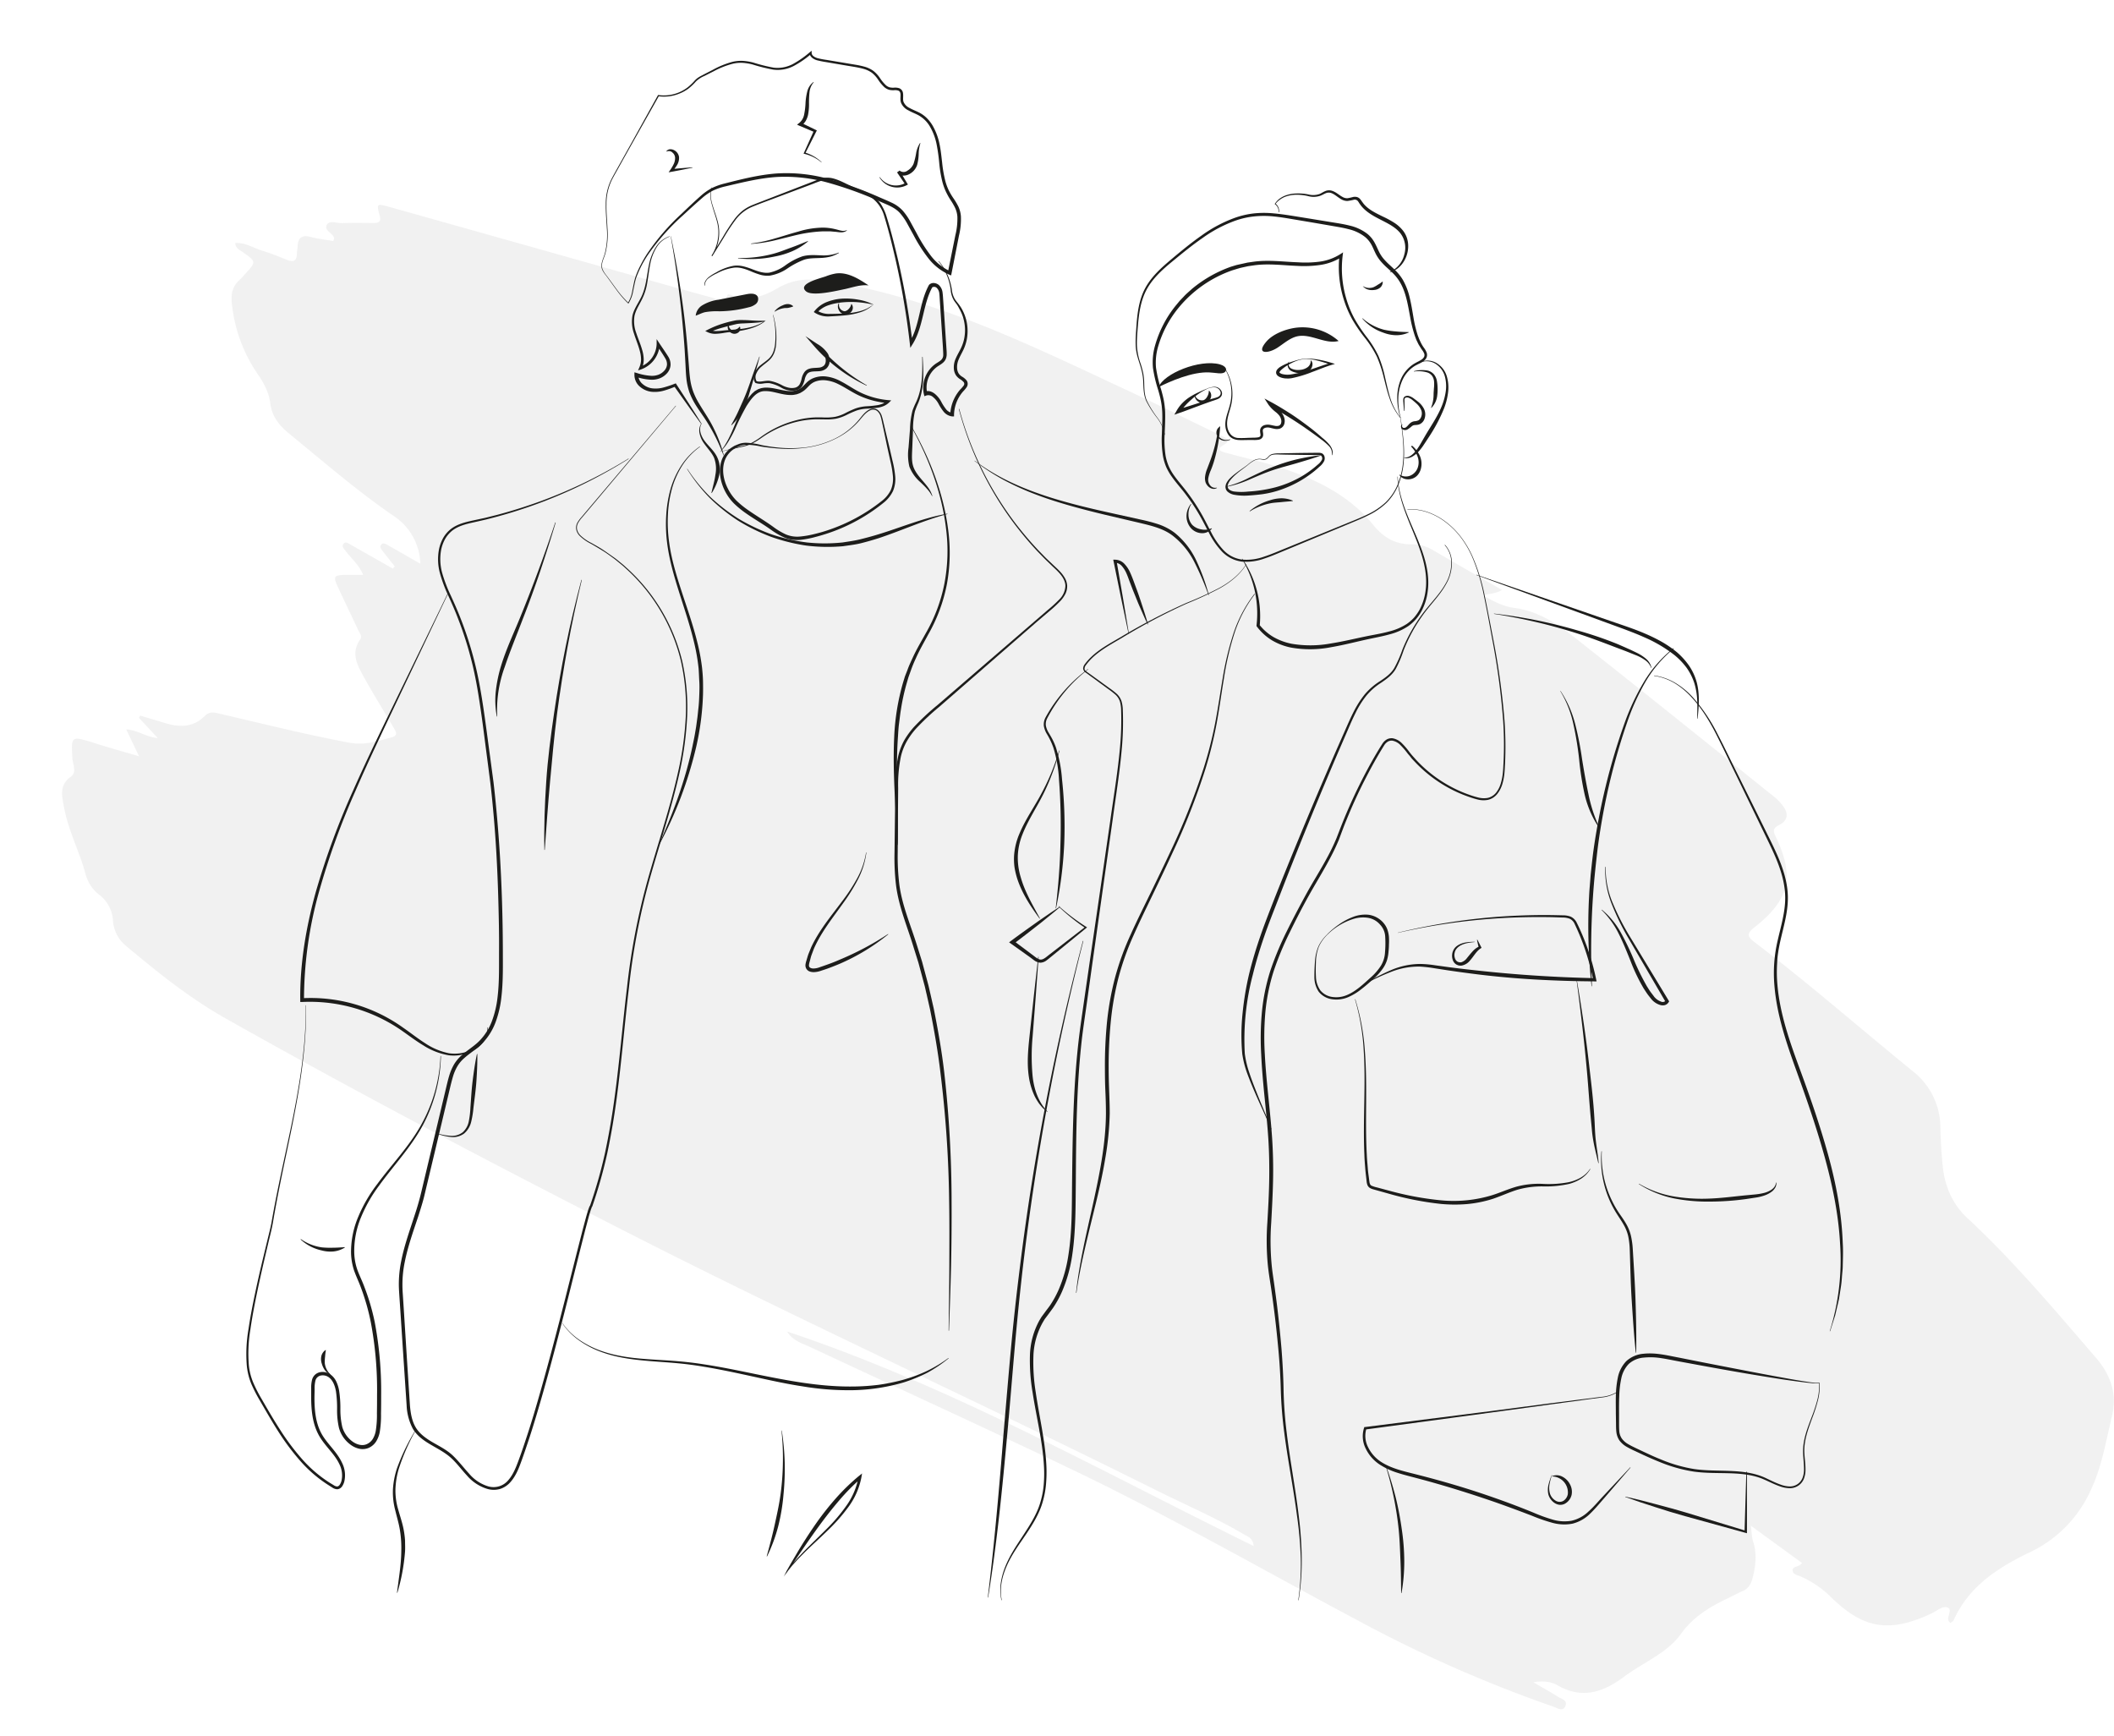 <svg id="Calque_1" data-name="Calque 1" xmlns="http://www.w3.org/2000/svg" viewBox="0 0 839.37 689.14"><defs><style>.cls-1{opacity:0.3;}.cls-2{fill:#d1d1d1;}.cls-3{fill:#1d1d1b;}</style></defs><g class="cls-1"><path class="cls-2" d="M55.2,300.27l-5.08-10.65c4.63.24,7.75,3,12.53,3.44L55.15,285l.54-.86L66,287.22c5.65,1.68,11,1.45,15.36-3,1.68-1.71,3.42-1.42,5.48-.93,17.32,4,34.56,8.37,52.06,11.63,6,1.11,11.2-.71,16.64-2.17,2.83-.76,1.51-2.5.69-3.91-3.87-6.62-7.95-13.12-11.65-19.83-2.62-4.74-5.5-9.61-1.53-15.19.89-1.25-.37-2.62-.93-3.83-2.4-5.14-4.84-10.26-7.27-15.39-2.9-6.11-2.79-6.3,3.76-6.37,1.66,0,3.32,0,5.56,0-1.72-4.17-4.78-6.54-7-9.53-.62-.85-1.64-1.75-.77-2.81s2-.08,2.86.4c5.57,3.12,11.12,6.29,16.68,9.45l.81-.83c-1.63-2.06-3.27-4.11-4.88-6.19-.56-.72-1.26-1.52-.52-2.45s1.73-.31,2.47.1c4.13,2.31,8.22,4.68,13.08,7.46a23.49,23.49,0,0,0-10.65-19c-14.57-10-27.88-21.58-41.54-32.73-4-3.27-6.79-6.91-7.43-12.12-.51-4.2-2.5-7.78-4.85-11.28a60.18,60.18,0,0,1-10.41-28.64c-.34-3.78.45-6.55,3.17-9,.8-.71,1.48-1.56,2.21-2.35,4.38-4.8,4.36-4.78-1-8.61-1.17-.84-2.82-1.35-3-3.61,4-.29,7.25,2,10.76,3.06s6.64,2.37,9.91,3.68c2.61,1,3.76.2,3.81-2.53,0-.91.26-1.82.29-2.74.1-3.61,1.71-4.82,5.3-3.86,2.91.79,6,1.09,8.89,1.6.18-.68.37-1,.3-1.22-.56-2-4.11-3-2.9-5.19,1.08-2,3.95-.61,6-.7,4.14-.18,8.29-.08,12.43-.06,2,0,3.26-.32,2.56-2.9-1.31-4.84-1.2-4.9,3.89-3.47q44.72,12.57,89.44,25.19c13,3.66,25.95,7.42,39,10.9,1.69.46,4.41,3.27,5.68-1,.2-.68,1.69-.08,2.55.2,6.13,2,12.09.17,17-2.78,6.89-4.15,13.4-4.24,21.05-3,42.32,6.79,80.16,25.56,118.36,43.38,12.51,5.84,24.87,12,37.3,18,2.2,1.07,4.18,1.64.44,3.9-3,1.8.11,2.49,1.45,2.86,7.38,2.06,14.91,3.65,22.17,6.07,13.82,4.59,26.81,10.94,36.16,22.52,4.16,5.15,8.87,7.79,15.23,7.71a16.34,16.34,0,0,1,8.7,2.44c8.85,5.17,17.75,10.25,27.18,15.67-2.43,1.58-4.77,1.39-7.39,2.16,4.12,2.53,8.21,4.48,12.38,5,9.8,1.34,17.45,6.66,24.77,12.43,26.24,20.72,52.29,41.69,78.39,62.6a22.5,22.5,0,0,1,3.19,3.28c2.59,3.14,2.32,6.11-1.36,7.95-2.56,1.28-2.3,2.42-1.26,4.6,7.58,15.8,5.48,25.05-8.5,36-3.25,2.55-2.7,3.73.16,5.91,21.5,16.35,41.81,34.16,62.76,51.18a28.43,28.43,0,0,1,10.94,22.37c.14,5.05.42,10.11.92,15.14.79,8.05,3.8,15.22,9.78,20.78,18.47,17.17,34.64,36.44,51.08,55.49,5.94,6.89,8.48,14.38,6.31,23.35-2.41,10-4,20.18-8.52,29.54a49.8,49.8,0,0,1-23.71,24.18c-12.85,6.17-24.47,13.51-30.6,27.16-.21.47-.84.74-1.24,1.07a5.61,5.61,0,0,1-.54-.46c-1.46-1.83,1.93-5.06-1-5.78-1.76-.43-4.14,1.59-6.22,2.56-16.74,7.81-27.15,6-40.27-7.15a39.92,39.92,0,0,0-11-7.43c-1.34-.66-3.47-.87-3.64-2.47-.2-1.93,2.53-1.27,3.69-3.11l-20.26-14.75c.34,2.65.31,4.45.83,6.07,1.64,5,1.1,9.89-.23,14.88-.66,2.46-1.76,4.11-4.1,5.09-1.84.76-3.58,1.74-5.38,2.6-7.34,3.5-13.94,7.36-19,14.42-5.46,7.57-14.85,11.16-22.32,16.76-8.28,6.19-16.69,9.23-26.62,3.51-2.37-1.37-5.51-1.86-9.56-1.2,3.77,2.21,6.88,3.92,9.87,5.82,1.3.83,3.73,1.33,2.89,3.49-1,2.63-3.18.94-4.73.41a525.55,525.55,0,0,1-76.58-33.64c-37.79-20.08-74.9-41.47-113.5-60-34.84-16.73-70-32.76-105-49.13-3.37-1.58-7.13-2.59-9.26-6.22,64.58,21.55,123.73,55,185.28,85.19-.41-3.32-2.43-3.77-3.81-4.58-11.51-6.79-23.82-12-35.76-18-69.33-34.55-139.87-66.64-208.9-101.82-53.84-27.44-107.36-55.54-160-85.23-14.12-8-26.63-18.07-39-28.42a14.23,14.23,0,0,1-5.47-10.27,13.94,13.94,0,0,0-5.77-10.52,15.27,15.27,0,0,1-5.23-8.36c-2.45-8.86-6.8-17.11-8.46-26.23-.79-4.35-2-8.64,2.68-12,2.56-1.82.8-4.86.66-7.37-.49-8.88-.52-8.85,8.05-6.28C42.51,296.65,48.24,298.26,55.2,300.27Z"/></g><path class="cls-3" d="M266.39,93.8q2.31,11.11,4,22.35T273,138.71l.46,5.66c.15,1.89.26,3.77.5,5.61a24.39,24.39,0,0,0,1.22,5.34,28.42,28.42,0,0,0,2.44,5c1.89,3.2,4.14,6.34,5.78,9.79a54,54,0,0,1,4,10.68l-.14,0a72.15,72.15,0,0,0-4.75-10.24c-.93-1.63-1.9-3.23-2.95-4.78s-2.15-3.1-3.18-4.72a29.7,29.7,0,0,1-2.62-5.19,24.82,24.82,0,0,1-1.24-5.71c-.2-1.91-.26-3.81-.36-5.69l-.32-5.66a415.44,415.44,0,0,0-5.54-45Z"/><path class="cls-3" d="M282.57,74.5a12.51,12.51,0,0,0,.35,6.88c.63,2.25,1.52,4.43,2.09,6.71a17.09,17.09,0,0,1-2.21,13.61l-.3-.19,4.5-7.37a78.73,78.73,0,0,1,4.72-7.24,19.2,19.2,0,0,1,3-3.14,15.84,15.84,0,0,1,3.76-2.22c2.68-1.11,5.36-2.09,8.05-3.15l16.09-6.23,2-.78a12.68,12.68,0,0,1,2.11-.67,9.42,9.42,0,0,1,4.45.24c2.86.83,5.33,2.38,7.95,3.47,1.28.55,2.68,1,4,1.53a18.5,18.5,0,0,1,3.85,2.16,12,12,0,0,1,3,3.29,19.91,19.91,0,0,1,1.85,4c1.74,5.54,3.14,11.1,4.48,16.71a311.51,311.51,0,0,1,6,34l-1.14-.25c2-3.33,3-7.21,3.89-11.09s1.78-7.91,3.76-11.57l.05-.09.08-.08a2.49,2.49,0,0,1,2-.64,3.44,3.44,0,0,1,1.77.73,4.8,4.8,0,0,1,1.54,3.16c.15,1.1.18,2.09.26,3.11l.21,3.06.81,12.23.21,3.06c.05,1,.18,2,.13,3.16a4.79,4.79,0,0,1-.41,1.76,4.27,4.27,0,0,1-1.14,1.43c-.89.75-1.83,1.19-2.55,1.77a10.18,10.18,0,0,0-3.65,10.16l-1-.52a3.62,3.62,0,0,1,2.23-.1,5.27,5.27,0,0,1,1.85,1,10.25,10.25,0,0,1,2.46,3,19.07,19.07,0,0,0,1.85,2.94,3.79,3.79,0,0,0,2.53,1.58l-.74.66a15.9,15.9,0,0,1,2.69-8.27,15,15,0,0,1,1.35-1.74,12.43,12.43,0,0,0,1.3-1.5,1.13,1.13,0,0,0,0-1.32,5.86,5.86,0,0,0-1.45-1.2,5.38,5.38,0,0,1-1.68-1.62,5.44,5.44,0,0,1-.76-2.22,8.4,8.4,0,0,1,.73-4.39c.58-1.35,1.32-2.56,1.93-3.8a16.51,16.51,0,0,0,1.37-3.85,17.16,17.16,0,0,0-.25-8.15,16.83,16.83,0,0,0-1.57-3.8A16.58,16.58,0,0,0,380,121c-.41-.56-.86-1.11-1.25-1.73a9.57,9.57,0,0,1-1.27-4.11,22.64,22.64,0,0,0-.88-4.08,21.54,21.54,0,0,0-4-7.32l.12-.1a21.89,21.89,0,0,1,4.23,7.3,23.7,23.7,0,0,1,1,4.13,9,9,0,0,0,1.29,3.85c.38.57.83,1.1,1.27,1.66a17.93,17.93,0,0,1,1.22,1.77,18,18,0,0,1,2.12,12.5,18.05,18.05,0,0,1-1.37,4.11c-.62,1.29-1.33,2.5-1.84,3.76a7.43,7.43,0,0,0-.59,3.83,4.31,4.31,0,0,0,.61,1.74,4.26,4.26,0,0,0,1.36,1.26,6.78,6.78,0,0,1,1.78,1.49,2.32,2.32,0,0,1,.42,1.35,2.43,2.43,0,0,1-.39,1.3,11.81,11.81,0,0,1-1.42,1.71,13.62,13.62,0,0,0-1.22,1.61,14.54,14.54,0,0,0-2.39,7.6l0,.71-.73,0a5.16,5.16,0,0,1-3.49-2,20.15,20.15,0,0,1-2-3.14,8.73,8.73,0,0,0-2.11-2.54,2.74,2.74,0,0,0-2.65-.64l-.79.31-.2-.84a11.67,11.67,0,0,1,4.2-11.7c.88-.69,1.82-1.13,2.49-1.71a2.71,2.71,0,0,0,1-2.15c0-.89-.08-2-.13-3l-.2-3.06-.81-12.23-.2-3.06c-.07-1-.1-2.07-.22-3a3.48,3.48,0,0,0-1-2.25,1.51,1.51,0,0,0-1.88-.19l.14-.17c-1.88,3.4-2.78,7.3-3.71,11.19s-1.93,7.91-4.13,11.44l-.94,1.51-.2-1.77a307.68,307.68,0,0,0-5.81-33.94c-1.3-5.58-2.68-11.19-4.36-16.63a13.72,13.72,0,0,0-4.5-6.9,17.39,17.39,0,0,0-3.64-2.07c-1.3-.57-2.67-1-4-1.56-2.68-1.13-5.14-2.69-7.84-3.47a8.69,8.69,0,0,0-4.08-.26,36.06,36.06,0,0,0-4,1.4L306.79,79c-2.68,1-5.41,2-8.05,3.08a16,16,0,0,0-6.64,5.15,78,78,0,0,0-4.74,7.17l-4.55,7.33-.31-.2A16.94,16.94,0,0,0,285,95.07a16.6,16.6,0,0,0-.28-6.91c-.55-2.27-1.42-4.46-2-6.73a12.65,12.65,0,0,1-.29-7Z"/><path class="cls-3" d="M307,125a32.87,32.87,0,0,1,1.19,11.16,13.36,13.36,0,0,1-.7,3.73,7.92,7.92,0,0,1-2.12,3.19c-.94.87-2,1.59-2.9,2.38a7,7,0,0,0-2.15,2.8,3.25,3.25,0,0,0,.14,3.18l-.19-.14c1.51.6,3.29-.26,5.26-.1a16.56,16.56,0,0,1,5.23,1.89,10.19,10.19,0,0,0,2.43.85,5.78,5.78,0,0,0,2.45,0,2.89,2.89,0,0,0,1.81-1.26,8.27,8.27,0,0,0,.85-2.37,6.78,6.78,0,0,1,1.21-2.71,3.92,3.92,0,0,1,1.31-1,6.51,6.51,0,0,1,1.49-.41c1-.13,1.89-.12,2.72-.21a3.54,3.54,0,0,0,2.07-.77c1-.91,1-2.81.19-4.07a11.34,11.34,0,0,0-3.73-3.37l1-1.12c1.38,1.62,2.81,3.2,4.33,4.7s3.11,2.92,4.75,4.3A76.66,76.66,0,0,0,344.19,153l-.07.14a63.33,63.33,0,0,1-20.69-15.51l-3.63-4.17,4.62,3.05a12.82,12.82,0,0,1,4.24,3.84,5.57,5.57,0,0,1,.75,3,4.08,4.08,0,0,1-1.29,2.95,4.88,4.88,0,0,1-2.93,1.09c-1,.08-1.86.05-2.68.15a4.35,4.35,0,0,0-1.13.28,2.5,2.5,0,0,0-.86.61,5.5,5.5,0,0,0-1,2.18,9.6,9.6,0,0,1-1,2.69,4.1,4.1,0,0,1-2.55,1.72,8.55,8.55,0,0,1-5.59-1,15.45,15.45,0,0,0-4.87-1.89,11.71,11.71,0,0,0-2.6.16,5.65,5.65,0,0,1-2.89-.22l-.11-.05-.07-.1a3.61,3.61,0,0,1-.6-2,5,5,0,0,1,.43-2,7.84,7.84,0,0,1,2.42-3c1-.8,2-1.48,2.94-2.3a7.23,7.23,0,0,0,2-2.92,13.13,13.13,0,0,0,.76-3.59,30.59,30.59,0,0,0,.11-3.71,32.82,32.82,0,0,0-1-7.37Z"/><path class="cls-3" d="M335.62,114.75c3.06-.69,6.13-1.8,9.25-1.43-3.93-2.65-8.35-5.38-13-4.73a19.91,19.91,0,0,0-3.94,1.12c-2.25.81-11.37,2.94-7.92,5.94C322.51,117.87,332.66,115.34,335.62,114.75Z"/><path class="cls-3" d="M278.67,121.34A16.67,16.67,0,0,1,285.3,119l11.17-2.19c1.59-.32,3.66-.41,4.39,1a2.55,2.55,0,0,1-.75,2.89,6.67,6.67,0,0,1-2.88,1.32,47.34,47.34,0,0,1-11.66,1.58,26.44,26.44,0,0,0-5.63.35c-1.29.3-2.56,1-3.71,1.39A5.48,5.48,0,0,1,278.67,121.34Z"/><path class="cls-3" d="M301.64,141.61c-1.29,4.75-2.53,9.5-4,14.22a38.11,38.11,0,0,1-2.66,7,21.6,21.6,0,0,1-4.52,6l-.12-.1c.61-1.09,1.18-2.16,1.74-3.24s1.07-2.17,1.55-3.27c1-2.22,2-4.41,2.88-6.7s1.66-4.61,2.47-6.93l2.5-6.94Z"/><path class="cls-3" d="M265.91,93.94a10,10,0,0,0-5.32,4.46,19.57,19.57,0,0,0-2.45,6.63c-.46,2.33-.7,4.71-1.12,7.08a22.66,22.66,0,0,1-2.19,6.88c-1.08,2.15-2.4,4.17-2.9,6.42a13.35,13.35,0,0,0,.7,6.83c.73,2.25,1.72,4.43,2.37,6.79a13.93,13.93,0,0,1,.59,3.66,9.2,9.2,0,0,1-.76,3.71l-.66-.75a10,10,0,0,0,6.55-9l0-2,1.12,1.7c1.16,1.75,2.33,3.4,3.48,5.23a5.89,5.89,0,0,1,.93,3.35,5.5,5.5,0,0,1-1.38,3.24,7.63,7.63,0,0,1-2.8,2,8.8,8.8,0,0,1-3.33.61,22.14,22.14,0,0,1-6.32-1.2l1-.71a4.66,4.66,0,0,0,1.69,3.57A7.18,7.18,0,0,0,259,154.2a11.89,11.89,0,0,0,4.46-.35,39.46,39.46,0,0,0,4.42-1.47l.44-.17.25.38,5.11,7.9c1.68,2.64,3.38,5.28,5,7.95l-.12.08c-1.86-2.52-3.69-5.07-5.52-7.62l-5.45-7.67.68.21a38.55,38.55,0,0,1-4.53,1.63,13.32,13.32,0,0,1-4.93.5,8.54,8.54,0,0,1-4.68-2,6.13,6.13,0,0,1-2.23-4.74l0-1,.95.27a22.2,22.2,0,0,0,5.89,1.13,7.42,7.42,0,0,0,2.76-.47,6.06,6.06,0,0,0,2.25-1.57,4,4,0,0,0,1.08-2.37,4.47,4.47,0,0,0-.7-2.57c-1-1.7-2.23-3.48-3.34-5.22l1.16-.33a11.2,11.2,0,0,1-7.47,10l-1.14.38.48-1.13a8,8,0,0,0,.71-3.24,13.7,13.7,0,0,0-.5-3.4c-.6-2.27-1.55-4.47-2.27-6.78a14.12,14.12,0,0,1-.63-7.27c.58-2.44,2-4.47,3.08-6.55,2.33-4.16,2.51-9.07,3.5-13.74a20,20,0,0,1,2.61-6.7,10.18,10.18,0,0,1,5.51-4.45Z"/><path class="cls-3" d="M279.72,113.42a3.08,3.08,0,0,1,.34-1.83,5.5,5.5,0,0,1,1.2-1.43,16.37,16.37,0,0,1,3.12-2,20.78,20.78,0,0,1,6.93-2.63,10.51,10.51,0,0,1,3.79.21,27.73,27.73,0,0,1,3.55,1.14c2.27.86,4.57,1.7,6.84,1.37a16.39,16.39,0,0,0,6.37-2.91,26.23,26.23,0,0,1,6.63-3.52c2.54-.75,5.09-.51,7.49-.44a16.23,16.23,0,0,0,7.08-1.1l.06.14a13.5,13.5,0,0,1-3.41,1.48,18.84,18.84,0,0,1-3.71.52c-2.47.14-4.91,0-7.06.83a32.17,32.17,0,0,0-6.29,3.35,17.57,17.57,0,0,1-7,2.84,10.34,10.34,0,0,1-3.85-.37,32.26,32.26,0,0,1-3.5-1.28c-2.24-.94-4.52-1.79-6.89-1.51a20.13,20.13,0,0,0-6.82,2.28,16.2,16.2,0,0,0-3.13,1.82,3.58,3.58,0,0,0-1.59,3Z"/><path class="cls-3" d="M293.07,102.43a47,47,0,0,0,7.22-.36,48.26,48.26,0,0,0,7-1.38c2.31-.63,4.51-1.55,6.76-2.35s4.44-1.73,6.72-2.63l.08.13a26.13,26.13,0,0,1-6.24,3.89,32.65,32.65,0,0,1-7,2.12,45,45,0,0,1-14.56.73Z"/><path class="cls-3" d="M298.21,96.69a55.52,55.52,0,0,0,9.44-2c3.1-.88,6.17-1.89,9.31-2.74a34.77,34.77,0,0,1,9.7-1.57,21,21,0,0,1,4.93.6c.82.17,1.57.45,2.33.58a3.68,3.68,0,0,0,2.27-.15l.08.13a3.74,3.74,0,0,1-2.41.7c-.85,0-1.66-.19-2.45-.23s-1.57-.18-2.36-.15l-1.18,0c-.4,0-.79,0-1.18,0a55.49,55.49,0,0,0-9.44,1.23c-3.14.7-6.26,1.56-9.42,2.3a54.83,54.83,0,0,1-9.61,1.46Z"/><path class="cls-3" d="M303.92,127.31c-.2.17-.35.35-.5.48s-.39.28-.58.42c-.41.29-.84.52-1.27.77a18.9,18.9,0,0,1-2.73,1.18,32.81,32.81,0,0,1-5.79,1.32c-2,.29-3.91.39-5.83.74a24.16,24.16,0,0,1-3,.32,6.9,6.9,0,0,1-3.14-.59l-1.06-.52,1.08-.56a37.67,37.67,0,0,1,5.47-2.25,48.56,48.56,0,0,1,5.7-1.45,19.7,19.7,0,0,1,3-.08c1,0,1.95.07,2.91.13s1.93.11,2.9.14c.48,0,1,0,1.44,0l.71,0,.34,0c.08,0,.09,0,.12,0A.21.21,0,0,0,303.92,127.31Zm.12-.09c-.05,0-.07.09-.14.17a.69.69,0,0,1-.21.14l-.36.13c-.24.06-.49.12-.73.16-.48.09-1,.16-1.46.22-1,.1-1.95.16-2.92.22s-1.94.09-2.9.15a19.49,19.49,0,0,0-2.76.23c-1.84.42-3.73.9-5.56,1.41a35.64,35.64,0,0,0-5.37,1.9v-1.07c1.51.81,3.54.58,5.45.37s4-.31,5.87-.52a31.78,31.78,0,0,0,5.74-1,18.64,18.64,0,0,0,2.73-1,14.44,14.44,0,0,0,1.29-.69l.64-.4C303.6,127.46,303.84,127.35,304,127.22Z"/><path class="cls-3" d="M346.79,120.92a13.06,13.06,0,0,1-5.21,3.06,27.73,27.73,0,0,1-5.9,1.21c-2,.2-4,.33-6,.42a9.72,9.72,0,0,1-6.06-1.38l-.51-.35.4-.5a11.91,11.91,0,0,1,5.18-3.61,19.8,19.8,0,0,1,6.1-1.21,27.32,27.32,0,0,1,6.13.45A20.32,20.32,0,0,1,346.79,120.92Zm-.15,0a43,43,0,0,0-5.84-.9,36.31,36.31,0,0,0-5.9,0,25.27,25.27,0,0,0-2.9.39,20.5,20.5,0,0,0-2.8.71,10.62,10.62,0,0,0-4.75,3l-.11-.86a8.78,8.78,0,0,0,5.34,1.37c2,0,4-.07,5.93-.19a28.73,28.73,0,0,0,5.84-.89,16.94,16.94,0,0,0,2.75-1A18.51,18.51,0,0,0,346.64,121Z"/><path class="cls-3" d="M307.54,123.62a7.73,7.73,0,0,1,3.3-2.41,4.5,4.5,0,0,1,2.07-.48,3.22,3.22,0,0,1,2,.82l0,.14a12,12,0,0,1-1.91.54c-.59.13-1.2,0-1.82.14a9.2,9.2,0,0,0-3.52,1.36Z"/><path class="cls-3" d="M320.19,177.58a37.56,37.56,0,0,0,11.44-3.49,28.77,28.77,0,0,0,9.35-7.35c1.26-1.53,2.43-3.28,4.35-4.21a3.31,3.31,0,0,1,1.56-.32,3.17,3.17,0,0,1,1.52.51,4.79,4.79,0,0,1,1.74,2.58c.33,1,.52,2,.76,2.94l.69,2.92L353,177l1.35,5.86a40.88,40.88,0,0,1,1.07,6,12.35,12.35,0,0,1-.85,6.11,13.41,13.41,0,0,1-3.91,4.78,70.62,70.62,0,0,1-21.11,11.71c-1.91.66-3.84,1.25-5.8,1.75a38.57,38.57,0,0,1-6,1.15,14.47,14.47,0,0,1-3.15-.06,13.45,13.45,0,0,1-3.06-.83,28.87,28.87,0,0,1-5.34-3.07c-3.25-2.33-6.72-4.28-10.05-6.62a38.13,38.13,0,0,1-4.74-3.89,19.52,19.52,0,0,1-3.63-5.07,18.78,18.78,0,0,1-1.83-5.95,13.62,13.62,0,0,1,.62-6.23,10.07,10.07,0,0,1,3.88-4.91c.45-.27.88-.57,1.35-.8l1.44-.59a8.35,8.35,0,0,1,3.09-.54,29.07,29.07,0,0,1,6,.92c1.95.39,3.93.7,5.92.91A51,51,0,0,0,320.19,177.58Zm0,.15a51.58,51.58,0,0,1-12,.28c-2-.17-4-.39-6-.71a27.85,27.85,0,0,0-5.89-.7,7.38,7.38,0,0,0-2.78.6l-1.32.6c-.42.22-.8.52-1.2.77a9.14,9.14,0,0,0-3.3,4.48c-1.21,3.61-.39,7.71,1.38,11.1a18.16,18.16,0,0,0,3.36,4.65,36.53,36.53,0,0,0,4.56,3.71c3.23,2.27,6.74,4.31,10,6.67a27.91,27.91,0,0,0,5,3,11.62,11.62,0,0,0,5.57.86,37.13,37.13,0,0,0,5.81-1c1.93-.47,3.84-1,5.72-1.66A69.5,69.5,0,0,0,350,199a12.48,12.48,0,0,0,3.69-4.41,11.44,11.44,0,0,0,.83-5.67,41.26,41.26,0,0,0-1-5.86l-1.3-5.87L351,171.31l-.63-2.94c-.23-1-.4-2-.69-2.9a4.47,4.47,0,0,0-1.5-2.36,2.69,2.69,0,0,0-2.65-.19c-1.78.81-3,2.5-4.28,4a29.39,29.39,0,0,1-9.52,7.29A37.62,37.62,0,0,1,320.22,177.73Z"/><path class="cls-3" d="M240.5,109.24a10.88,10.88,0,0,1-1.32-2,4.22,4.22,0,0,1-.33-2.4c.24-1.63,1.05-3.06,1.4-4.62a30.25,30.25,0,0,0,.7-9.54c-.16-3.21-.49-6.41-.43-9.64a21.79,21.79,0,0,1,2-9.4c.7-1.45,1.51-2.84,2.28-4.25l2.35-4.21,4.69-8.42,9.35-16.87.08-.15.17,0a15.62,15.62,0,0,0,8-1,15.87,15.87,0,0,0,3.52-2,21.16,21.16,0,0,0,2.95-2.82,8.27,8.27,0,0,1,1.66-1.34c.61-.37,1.23-.67,1.84-1l3.67-1.89a34.62,34.62,0,0,1,7.72-3.13,14.83,14.83,0,0,1,4.2-.39,21.29,21.29,0,0,1,4.15.69,64.59,64.59,0,0,0,8,2,13,13,0,0,0,7.75-1.48,39,39,0,0,0,6.68-4.68l.69-.56,0,.88c0,1,1.15,1.72,2.28,2.06a31.2,31.2,0,0,0,3.66.71l7.5,1.25,3.74.63a33.77,33.77,0,0,1,3.77.8,11.14,11.14,0,0,1,3.57,1.69,12.54,12.54,0,0,1,2.65,2.91,15.56,15.56,0,0,0,2.35,2.81,3.93,3.93,0,0,0,1.47.8,5.64,5.64,0,0,0,1.73.13,5.14,5.14,0,0,1,2.08.23,2.39,2.39,0,0,1,1.45,1.8c.25,1.46-.16,2.69.27,3.69a4.79,4.79,0,0,0,2.38,2.36c1.06.59,2.23,1.05,3.4,1.61a12.5,12.5,0,0,1,3.26,2.23,14.76,14.76,0,0,1,2.44,3.09A24,24,0,0,1,373,57.05c.56,2.52.79,5.07,1.09,7.57A48.77,48.77,0,0,0,375.38,72a22,22,0,0,0,1.27,3.46,25.08,25.08,0,0,0,1.88,3.21,28.84,28.84,0,0,1,2,3.35,11.32,11.32,0,0,1,1,3.87,27.35,27.35,0,0,1-.78,7.71l-2.93,14.91-.17.86-.8-.34a21.73,21.73,0,0,1-8.4-6.68,59.71,59.71,0,0,1-5.69-8.94l-2.52-4.59a22.48,22.48,0,0,0-2.87-4.17c-2.16-2.48-5.61-3.51-8.78-5A147.61,147.61,0,0,0,329,72.6a63.59,63.59,0,0,0-20.51-2.33c-6.91.44-13.71,2.15-20.5,3.74a23.78,23.78,0,0,0-4.84,1.64,21.31,21.31,0,0,0-4.23,2.87c-2.62,2.26-5.21,4.64-7.77,7a88.78,88.78,0,0,0-13.84,15.6,42.91,42.91,0,0,0-4.74,9.27c-.5,1.65-.79,3.38-1.16,5.09a13.55,13.55,0,0,1-1.83,4.94l-.09.12-.11-.1a38.1,38.1,0,0,1-4.66-5.42C243.28,113.1,241.94,111.13,240.5,109.24Zm.12-.09c1.46,1.88,2.81,3.84,4.24,5.74a37.24,37.24,0,0,0,4.67,5.35l-.2,0a13,13,0,0,0,1.74-4.84c.37-1.71.64-3.44,1.14-5.14a33.34,33.34,0,0,1,2.06-4.84,50.49,50.49,0,0,1,2.61-4.58,89.21,89.21,0,0,1,13.68-15.92c2.54-2.43,5.06-4.82,7.7-7.17a22.64,22.64,0,0,1,4.38-3.07,24.67,24.67,0,0,1,5-1.8c6.78-1.72,13.61-3.47,20.68-4a62.42,62.42,0,0,1,21,2.26,147.57,147.57,0,0,1,19.81,7.17c1.61.7,3.21,1.36,4.83,2.13a13.8,13.8,0,0,1,4.46,3.19,23.82,23.82,0,0,1,3.06,4.45L364,92.7a61.89,61.89,0,0,0,5.53,8.75,20.52,20.52,0,0,0,7.81,6.29l-1,.51,3-14.9a26.85,26.85,0,0,0,.79-7.34,10.11,10.11,0,0,0-.89-3.45,25.49,25.49,0,0,0-1.86-3.2A27.51,27.51,0,0,1,375.53,76a23.31,23.31,0,0,1-1.32-3.67,49.47,49.47,0,0,1-1.28-7.57,72.58,72.58,0,0,0-1.05-7.47,22.82,22.82,0,0,0-2.57-6.91,12,12,0,0,0-5.22-4.92c-1.11-.54-2.3-1-3.45-1.66a5.84,5.84,0,0,1-2.85-2.92c-.53-1.43-.07-2.82-.29-3.85a1.36,1.36,0,0,0-.82-1.05,4.3,4.3,0,0,0-1.66-.16,6.9,6.9,0,0,1-2-.17,5.23,5.23,0,0,1-1.84-1,16,16,0,0,1-2.51-3,11.91,11.91,0,0,0-2.42-2.7A10.43,10.43,0,0,0,343,27.38c-2.37-.68-4.92-1-7.4-1.43l-7.49-1.28a36.31,36.31,0,0,1-3.79-.76,5.52,5.52,0,0,1-1.82-.93,3,3,0,0,1-.73-.84,2.6,2.6,0,0,1-.32-1.09l.71.31a39.07,39.07,0,0,1-6.85,4.75A13.74,13.74,0,0,1,307,27.64a65.93,65.93,0,0,1-8.06-2,20.94,20.94,0,0,0-4-.68,14.13,14.13,0,0,0-4,.35,33.47,33.47,0,0,0-7.58,3l-3.69,1.86a11,11,0,0,0-3.36,2.19,21.63,21.63,0,0,1-3,2.85,16.29,16.29,0,0,1-3.67,2,16.09,16.09,0,0,1-8.24,1l.24-.12-9.48,16.8-4.72,8.4L245.1,67.5c-.78,1.4-1.6,2.79-2.3,4.23a21.51,21.51,0,0,0-2,9.28c-.08,3.21.25,6.41.4,9.63a30.69,30.69,0,0,1-.73,9.6c-.37,1.58-1.18,3-1.42,4.59a4.16,4.16,0,0,0,.31,2.31A10.46,10.46,0,0,0,240.62,109.15Z"/><path class="cls-3" d="M286.05,179.32l8.48-2.19a18.84,18.84,0,0,0,4.13-1.42,32.53,32.53,0,0,0,3.68-2.38,41.39,41.39,0,0,1,16.19-7,36.57,36.57,0,0,1,4.42-.56c1.49-.08,3-.06,4.44,0a22,22,0,0,0,4.31-.29,16.31,16.31,0,0,0,4-1.48,41.77,41.77,0,0,1,4.06-1.85,16.83,16.83,0,0,1,4.45-.85,39.88,39.88,0,0,0,4.33-.45,9.29,9.29,0,0,0,2-.61,6.08,6.08,0,0,0,1.63-1.15l.36.95a33.29,33.29,0,0,1-10.38-2.52c-3.33-1.37-6.22-3.51-9.29-5a14.57,14.57,0,0,0-4.78-1.48,9,9,0,0,0-4.75.62,6.87,6.87,0,0,0-1.93,1.35c-.59.58-1.18,1.26-1.91,1.88a7.43,7.43,0,0,1-1.2.81,6.5,6.5,0,0,1-.63.37l-.68.26c-.22.08-.45.18-.68.24l-.71.13a6.28,6.28,0,0,1-1.42.14c-3.8.07-7.09-1.65-10.38-1.54-3.38-.1-5.56,3.09-7.38,5.91a101.06,101.06,0,0,0-4.66,9.38,46.38,46.38,0,0,1-2.5,4.66A21.24,21.24,0,0,1,286.05,179.32Zm-.13.08c4.63-5.58,6-12.54,9.54-18.79a23.16,23.16,0,0,1,3.18-4.36l1.06-.95,1.25-.73c.45-.16.9-.34,1.37-.46a11.13,11.13,0,0,1,1.41-.2c3.79-.14,7.13,1.48,10.41,1.37a7.06,7.06,0,0,0,4.35-1.61c.61-.52,1.17-1.18,1.84-1.82a8.36,8.36,0,0,1,2.38-1.62,10.37,10.37,0,0,1,5.56-.71,16.15,16.15,0,0,1,5.22,1.69c3.23,1.62,6,3.75,9.17,5.1a31.79,31.79,0,0,0,10,2.56l1.22.11-.87.84a7.12,7.12,0,0,1-2,1.35,9.74,9.74,0,0,1-2.24.67,40.73,40.73,0,0,1-4.45.42,15.49,15.49,0,0,0-4.21.74,40.89,40.89,0,0,0-4,1.77,17.56,17.56,0,0,1-4.25,1.49,21.93,21.93,0,0,1-4.49.26c-1.48,0-2.93-.08-4.39,0a39.72,39.72,0,0,0-4.34.48,41,41,0,0,0-16.06,6.69,31.7,31.7,0,0,1-3.77,2.35,19.33,19.33,0,0,1-4.22,1.39Z"/><path class="cls-3" d="M333.2,120.42a2.51,2.51,0,0,0,2.22,3.17,2.72,2.72,0,0,0,1.57-.94,3.44,3.44,0,0,0,1-1.92l.15,0a2.41,2.41,0,0,1,0,2.89,2.91,2.91,0,0,1-2.83,1.22A3.1,3.1,0,0,1,333,123a2.8,2.8,0,0,1,.05-2.67Z"/><path class="cls-3" d="M289.46,128.56a2.1,2.1,0,0,0,1.53,2.63,2.69,2.69,0,0,0,1.3-.41,3.43,3.43,0,0,0,1.36-1.05h.15a2,2,0,0,1-.64,2.27,2.49,2.49,0,0,1-2.5.34,2.75,2.75,0,0,1-1.61-1.73,2.41,2.41,0,0,1,.28-2.12Z"/><path class="cls-3" d="M366.34,141.72c.28,4.87.57,9.84-.58,14.7a24.9,24.9,0,0,1-1.15,3.55,32.18,32.18,0,0,0-1.34,3.36,31.68,31.68,0,0,0-.75,7.16l-.3,7.34c-.09,2.45-.32,4.86.28,7s2.11,4.05,3.7,5.89c.79.93,1.61,1.86,2.33,2.88a11.47,11.47,0,0,1,1.68,3.33l-.14.05a12.44,12.44,0,0,0-2.07-2.95c-.8-.91-1.68-1.74-2.56-2.59a15.56,15.56,0,0,1-4.38-6.2,20.57,20.57,0,0,1-.32-7.55l.58-7.32a32.54,32.54,0,0,1,1-7.38,35.53,35.53,0,0,1,1.47-3.42,22.49,22.49,0,0,0,1.23-3.39c1.3-4.67,1.23-9.63,1.15-14.51Z"/><path class="cls-3" d="M278.39,168.47a5.11,5.11,0,0,0-.17,3.55,9.58,9.58,0,0,0,1.66,3.18c1.44,1.94,3.41,3.56,4.67,5.9a11.13,11.13,0,0,1,1.18,3.77,12.11,12.11,0,0,1-.2,3.9,22.81,22.81,0,0,1-2.92,7l-.14-.06c.55-2.45,1.26-4.81,1.58-7.18a12.32,12.32,0,0,0-.57-6.87c-1-2.14-2.81-3.89-4.22-6a10.18,10.18,0,0,1-1.48-3.51,5.38,5.38,0,0,1,.48-3.72Z"/><path class="cls-3" d="M556.1,165.83c.88,5.88,1.75,11.78,1.24,17.73a30.83,30.83,0,0,1-2,8.66,21.56,21.56,0,0,1-4.85,7.46,28.12,28.12,0,0,1-7.36,5c-2.66,1.33-5.43,2.42-8.15,3.57l-16.41,6.82-8.2,3.41c-2.74,1.12-5.44,2.34-8.29,3.27a21.23,21.23,0,0,1-8.89,1.25,13.18,13.18,0,0,1-8-4,31.55,31.55,0,0,1-5.13-7.37c-1.41-2.62-2.69-5.28-4.2-7.8a77.37,77.37,0,0,0-4.91-7.33c-1.75-2.36-3.76-4.53-5.52-7a22.84,22.84,0,0,1-2.31-3.91,20.82,20.82,0,0,1-1.33-4.35,41,41,0,0,1-.46-9c.09-3,.27-5.92.13-8.83a31.09,31.09,0,0,0-.53-4.32c-.28-1.43-.67-2.84-1.08-4.26a53.25,53.25,0,0,1-2.06-8.74,24.12,24.12,0,0,1,.86-9,44.41,44.41,0,0,1,8.29-15.88l1.44-1.74,1.56-1.63c1-1.12,2.18-2.06,3.28-3.09a50.6,50.6,0,0,1,15.6-8.87l2.16-.65L492,105l1.1-.24,2.2-.49,2.24-.32c6-.87,12,0,17.86.2a43.68,43.68,0,0,0,8.72-.28,20.35,20.35,0,0,0,8-2.92l1.15-.76-.17,1.36a42,42,0,0,0,1.46,17.08,40.47,40.47,0,0,0,3.3,8,60.87,60.87,0,0,0,4.82,7.22,41.64,41.64,0,0,1,4.64,7.49,46.74,46.74,0,0,1,2.61,8.41c.66,2.84,1.25,5.7,2.14,8.46A23.49,23.49,0,0,0,556.1,165.83Zm-.14.06a23.85,23.85,0,0,1-4.2-7.64c-1-2.77-1.63-5.63-2.36-8.45a49.63,49.63,0,0,0-2.73-8.23,41.27,41.27,0,0,0-4.64-7.3,60.82,60.82,0,0,1-5-7.26,41.18,41.18,0,0,1-3.49-8.13,43.11,43.11,0,0,1-1.7-17.53l1,.61a21.48,21.48,0,0,1-8.5,3.22,44.58,44.58,0,0,1-9,.41c-6-.23-11.84-1.06-17.61-.21l-2.16.31-2.13.47-1.06.24-1.05.31-2.09.64A48.07,48.07,0,0,0,468,122.16a43.18,43.18,0,0,0-8.13,15.33A22.58,22.58,0,0,0,459,146a51.34,51.34,0,0,0,2,8.54c.4,1.43.79,2.88,1.08,4.36a32.35,32.35,0,0,1,.53,4.49c.12,3-.07,6-.18,8.93a40.31,40.31,0,0,0,.39,8.73,20.3,20.3,0,0,0,1.25,4.13,21.32,21.32,0,0,0,2.18,3.74c1.69,2.37,3.7,4.57,5.47,7a77.43,77.43,0,0,1,4.93,7.45c1.52,2.56,2.8,5.26,4.18,7.85a30.8,30.8,0,0,0,4.94,7.19,12.41,12.41,0,0,0,7.54,3.79,20.49,20.49,0,0,0,8.57-1.17c2.8-.9,5.51-2.09,8.26-3.2l8.22-3.35,16.45-6.72c2.74-1.12,5.5-2.19,8.15-3.49a28,28,0,0,0,7.29-4.89,21.42,21.42,0,0,0,4.82-7.3,30.72,30.72,0,0,0,2-8.57C557.63,177.65,556.78,171.7,556,165.89Z"/><path class="cls-3" d="M514.57,130.12a21.62,21.62,0,0,1,16.93,5.27c-5.36,1.41-10.91-3-16.34-1.87-3,.65-5.41,2.91-8,4.58-3.69,2.36-8.56,2.6-4.5-2.28C505.32,132.57,510.52,130.64,514.57,130.12Z"/><path class="cls-3" d="M484.34,144.67c1.25.35,2.81,1.21,2.43,2.45-.34,1.09-1.82,1.2-3,1.09s-2.32-.26-3.49-.33c-6.87-.42-16,3.7-20.24,5.81C462,148.36,476.35,142.49,484.34,144.67Z"/><path class="cls-3" d="M516,142.74a15.85,15.85,0,0,1,3.22-.33,22.05,22.05,0,0,1,3.24.22,39.87,39.87,0,0,1,6.31,1.47l1.28.38-1.3.39c-2.59.78-5.15,1.89-7.74,2.83a46.75,46.75,0,0,1-8,2.43,7.78,7.78,0,0,1-1.08.14,5.86,5.86,0,0,1-1.11,0,5.09,5.09,0,0,1-1.15-.11,5.75,5.75,0,0,1-1.12-.29,4.23,4.23,0,0,1-1.11-.58,2.14,2.14,0,0,1-.53-.58,1.58,1.58,0,0,1-.23-.9,2.09,2.09,0,0,1,.64-1.32,4.73,4.73,0,0,1,.89-.75,18.43,18.43,0,0,1,3.85-1.81A40.65,40.65,0,0,1,516,142.74Zm0,.15a18,18,0,0,0-3.79,1.59,17.32,17.32,0,0,0-3.34,2.26,4.68,4.68,0,0,0-.62.65,1,1,0,0,0-.23.51c-.07,0,.38.41,1,.59a8.55,8.55,0,0,0,3.72.15,44.75,44.75,0,0,0,7.89-2c2.63-.84,5.19-1.84,7.92-2.55l0,.77a63.71,63.71,0,0,0-6.14-1.86,17.77,17.77,0,0,0-3.17-.43A12.14,12.14,0,0,0,516.07,142.89Z"/><path class="cls-3" d="M479,154.41a8.22,8.22,0,0,1,3.2-.81,3,3,0,0,1,2.8,1.73,2.08,2.08,0,0,1,0,1.82,2.91,2.91,0,0,1-1.35,1.23c-1.08.48-2.1.73-3.14,1.12-2.06.72-4.11,1.49-6.17,2.25s-4.11,1.57-6.2,2.27l-1.86.63,1-1.74a14.59,14.59,0,0,1,2.31-3,16.07,16.07,0,0,1,2.89-2.32,31.36,31.36,0,0,1,3.22-1.75C476.75,155.36,477.84,154.86,479,154.41Zm.06.13a20.94,20.94,0,0,0-3.11,1.8,27.23,27.23,0,0,0-2.78,2.21,24.57,24.57,0,0,0-4.61,5.14l-.88-1.11c2.09-.62,4.19-1.26,6.27-1.93s4.18-1.36,6.29-2c1-.33,2.16-.58,3.11-.94a2.18,2.18,0,0,0,1.12-.86,1.57,1.57,0,0,0,.1-1.36,2.62,2.62,0,0,0-2.38-1.71A6.66,6.66,0,0,0,479,154.54Z"/><path class="cls-3" d="M495.33,184.56a15.12,15.12,0,0,1,2.25-1.65,4.9,4.9,0,0,1,2.69-.72c.91.05,1.91.37,2.63-.2a9.81,9.81,0,0,0,1-1,3,3,0,0,1,1.26-.71,10.76,10.76,0,0,1,2.81-.27l2.78-.06,5.56-.1,5.56-.06h1.4a3.76,3.76,0,0,1,1.56.19,2,2,0,0,1,1.08,1.37,2.69,2.69,0,0,1-.13,1.66,6.8,6.8,0,0,1-1.89,2.3c-.68.65-1.4,1.25-2.13,1.85a44.81,44.81,0,0,1-4.61,3.23A44,44,0,0,1,506.82,195a38.54,38.54,0,0,1-5.52,1.21c-1.89.25-3.72.42-5.6.54a22.47,22.47,0,0,1-5.71-.31,5.39,5.39,0,0,1-2.75-1.39,3.65,3.65,0,0,1-.47-.73,7.51,7.51,0,0,1-.19-.82,7.17,7.17,0,0,1,.07-.81c.08-.25.15-.51.24-.74a8,8,0,0,1,1.76-2.31,21.79,21.79,0,0,1,2.16-1.81C492.29,186.67,493.87,185.68,495.33,184.56Zm.1.12c-1.45,1.17-3,2.2-4.39,3.41a18.81,18.81,0,0,0-2,1.92,7.16,7.16,0,0,0-1.43,2.21,1.84,1.84,0,0,0,.35,2.09,4.37,4.37,0,0,0,2.24.87,24.07,24.07,0,0,0,5.37,0,55.93,55.93,0,0,0,10.82-1.68,42.73,42.73,0,0,0,10.1-4.15,42.06,42.06,0,0,0,4.55-3.06c.72-.56,1.43-1.14,2.11-1.75a6.08,6.08,0,0,0,1.68-1.91,1.44,1.44,0,0,0-.44-1.83,3,3,0,0,0-1.17-.13h-1.39l-5.57-.06-5.56-.09-2.78-.06a10.65,10.65,0,0,0-2.72.13,2.71,2.71,0,0,0-1.16.61,12.12,12.12,0,0,1-1,1,2.08,2.08,0,0,1-1.39.33c-.47,0-.92-.15-1.38-.17a4.71,4.71,0,0,0-2.6.7A14.88,14.88,0,0,0,495.43,184.68Z"/><path class="cls-3" d="M486.28,146.06a19.31,19.31,0,0,1,2.42,15.35c-.67,2.56-1.7,5.08-1.44,7.62a6.34,6.34,0,0,0,1.35,3.41,4.24,4.24,0,0,0,3.19,1.47c1.26.06,2.61,0,3.92-.07l2-.06a10.71,10.71,0,0,0,1.87-.14c.57-.13.87-.39.9-.83s-.21-1.12-.16-2a2.16,2.16,0,0,1,.5-1.22,2.73,2.73,0,0,1,1-.71,4.68,4.68,0,0,1,2.24-.22c.75.11,1.35.29,2,.39a3.2,3.2,0,0,0,1.64,0,1.48,1.48,0,0,0,.94-1,2.79,2.79,0,0,0,0-1.57,3.93,3.93,0,0,0-.73-1.51,8.82,8.82,0,0,0-1.3-1.29,14.41,14.41,0,0,1-2.94-2.95l-1.62-2.5,2.64,1.42c2.43,1.31,4.78,2.76,7.11,4.23s4.57,3.09,6.78,4.73S523,172,525,173.82a18.27,18.27,0,0,1,3,2.93,6.08,6.08,0,0,1,1,1.89,3.28,3.28,0,0,1-.08,2.1l-.14-.05a4,4,0,0,0-1.17-3.61,22.37,22.37,0,0,0-3.07-2.63c-2.18-1.65-4.42-3.22-6.66-4.79-4.5-3.09-9.17-5.94-13.91-8.63l1-1.07a13.27,13.27,0,0,0,2.61,2.65,10.83,10.83,0,0,1,1.47,1.54,5.51,5.51,0,0,1,.93,2,4.17,4.17,0,0,1-.1,2.34,2.82,2.82,0,0,1-1.77,1.72,4.42,4.42,0,0,1-2.28,0c-.68-.12-1.35-.34-1.91-.43-1.13-.18-2.48.17-2.51,1.08-.07.49.19,1.12.12,2a1.86,1.86,0,0,1-.61,1.2,2.48,2.48,0,0,1-1.13.53,10.81,10.81,0,0,1-2.08.12l-2,0c-1.33,0-2.62.08-4,0a6.4,6.4,0,0,1-2.07-.5A4.9,4.9,0,0,1,488,173a7.15,7.15,0,0,1-1.46-3.87c-.2-2.81,1-5.33,1.65-7.83a19,19,0,0,0-2-15.13Z"/><path class="cls-3" d="M496.14,202.93a21.84,21.84,0,0,1,8.06-4.28,15.46,15.46,0,0,1,4.58-.8,11.86,11.86,0,0,1,4.55.93l0,.15c-1.54.17-3,.26-4.45.42s-2.92.19-4.36.47a24.49,24.49,0,0,0-8.26,3.23Z"/><path class="cls-3" d="M488.44,174.62a4.71,4.71,0,0,1-2.2.39,3.66,3.66,0,0,1-2.13-.82A3.14,3.14,0,0,1,483,172.1a2.73,2.73,0,0,1,.8-2.29l.68-.62-.07.93a61.43,61.43,0,0,1-2.52,13.47c-.35,1.09-.73,2.19-1.18,3.23a13.75,13.75,0,0,0-.94,3,3.5,3.5,0,0,0,.65,2.79,2.5,2.5,0,0,0,2.71,1l.07.13a2.28,2.28,0,0,1-1.77.32,3.41,3.41,0,0,1-1.65-.88,4.32,4.32,0,0,1-1.08-1.59,5.73,5.73,0,0,1-.26-1.9,11.59,11.59,0,0,1,.85-3.5l1.19-3.15a56.05,56.05,0,0,0,3.2-13.06l.61.31a2.09,2.09,0,0,0-.7,1.7,2.66,2.66,0,0,0,.77,1.8,3.91,3.91,0,0,0,4,.62Z"/><path class="cls-3" d="M511.86,143.62a2,2,0,0,0,1,2.78,6.33,6.33,0,0,0,3.32.46,5.92,5.92,0,0,0,2.92-1,3,3,0,0,0,1.3-2.71l.13-.06a2.27,2.27,0,0,1,.55,2,3.48,3.48,0,0,1-1,1.93,5,5,0,0,1-3.91,1.12,7.24,7.24,0,0,1-3.74-1,2.85,2.85,0,0,1-1.11-1.67,2,2,0,0,1,.42-1.85Z"/><path class="cls-3" d="M474.45,156.73a2.84,2.84,0,0,0,3.56,2.12,3.25,3.25,0,0,0,1.35-1.44,4.15,4.15,0,0,0,.6-2.21l.13-.07a2.62,2.62,0,0,1,.64,2.88,3.14,3.14,0,0,1-2.4,2,3.44,3.44,0,0,1-2.87-.78,3.14,3.14,0,0,1-1.16-2.49Z"/><path class="cls-3" d="M462.4,172.6a15.41,15.41,0,0,0-3.1-6.82,41.78,41.78,0,0,1-4.11-6.43c-1.13-2.35-1.16-5-1.26-7.52a22.2,22.2,0,0,0-.43-3.74,36.75,36.75,0,0,0-1-3.65c-.39-1.21-.78-2.42-1.08-3.67a20.5,20.5,0,0,1-.5-3.82c-.09-2.57.15-5.1.31-7.64.37-5,1-10.27,3.46-14.86s6.37-8.1,10.24-11.36,7.81-6.52,12-9.46a54.1,54.1,0,0,1,13.53-7.2A34.06,34.06,0,0,1,498,84.72a39,39,0,0,1,7.71,0c2.56.22,5.09.61,7.6,1l7.52,1.22,7.52,1.23c2.5.41,5,.76,7.55,1.41A18.12,18.12,0,0,1,543,92.92a11.58,11.58,0,0,1,2.61,3.1c.68,1.16,1.18,2.35,1.71,3.47a14.53,14.53,0,0,0,1.89,3.08,28,28,0,0,0,2.58,2.66c.92.86,1.88,1.72,2.78,2.67a18.85,18.85,0,0,1,2.4,3.15,25.91,25.91,0,0,1,2.79,7.29c.61,2.51,1,5,1.43,7.52a48,48,0,0,0,1.74,7.31c.23.58.43,1.17.68,1.73s.52,1.13.81,1.67.62,1.05,1,1.58a7.87,7.87,0,0,1,1,1.77,2.73,2.73,0,0,1-.1,2.25,4.08,4.08,0,0,1-1.51,1.52,16,16,0,0,1-1.74.9c-.54.29-1.1.55-1.61.89a12.71,12.71,0,0,0-4.68,5.59,18.49,18.49,0,0,0-1.58,7.28,26,26,0,0,0,.94,7.49l-.14,0a26.3,26.3,0,0,1-1.22-7.53,19.29,19.29,0,0,1,1.37-7.56,13.57,13.57,0,0,1,4.83-6c.54-.38,1.13-.67,1.7-1a14.5,14.5,0,0,0,1.61-.88,3.08,3.08,0,0,0,1.14-1.16,1.72,1.72,0,0,0,0-1.44,7.28,7.28,0,0,0-.92-1.51c-.36-.53-.7-1.1-1.05-1.65s-.59-1.16-.89-1.74-.48-1.21-.73-1.81a49.55,49.55,0,0,1-1.89-7.47c-.95-5-1.67-10.08-4.23-14.27a17.21,17.21,0,0,0-2.22-2.89c-.84-.89-1.78-1.73-2.72-2.59a29,29,0,0,1-2.73-2.8,15.54,15.54,0,0,1-2.1-3.39c-.57-1.16-1-2.32-1.64-3.36A10.37,10.37,0,0,0,542,94.09,16.81,16.81,0,0,0,535.48,91c-2.4-.64-4.9-1-7.41-1.45l-7.5-1.29L513.06,87c-2.5-.43-5-.84-7.5-1.08a37.5,37.5,0,0,0-7.49,0,32.74,32.74,0,0,0-7.3,1.6,53.1,53.1,0,0,0-13.32,7c-4.16,2.87-8.08,6.1-12,9.32s-7.72,6.64-10.13,11.06-3.1,9.53-3.52,14.55c-.18,2.53-.45,5.06-.38,7.57a24.77,24.77,0,0,0,1.48,7.38,37.82,37.82,0,0,1,1,3.69,21.44,21.44,0,0,1,.4,3.82c.08,2.53.08,5.11,1.17,7.41a41,41,0,0,0,4,6.42,15.51,15.51,0,0,1,3.05,6.94Z"/><path class="cls-3" d="M473,200.16a7.54,7.54,0,0,0-1.12,4.28,6.22,6.22,0,0,0,1.47,3.93,6.58,6.58,0,0,0,3.58,1.82,6.67,6.67,0,0,0,4.18-.45l.1.11a4.92,4.92,0,0,1-4.49,1.82,6,6,0,0,1-4.31-2.56,7.17,7.17,0,0,1-1.28-4.69,7.64,7.64,0,0,1,1.75-4.35Z"/><path class="cls-3" d="M507.64,84.27a3.43,3.43,0,0,0-1.42-3.2l-.11-.07.08-.11a9,9,0,0,1,1.62-1.81,10.28,10.28,0,0,1,2.09-1.26,13.49,13.49,0,0,1,4.73-1,20,20,0,0,1,4.83.38A7.66,7.66,0,0,0,524,77c.69-.31,1.35-.77,2.14-1.1a3.86,3.86,0,0,1,2.64-.18c1.72.52,2.89,1.74,4.21,2.44a3.67,3.67,0,0,0,2,.55,19.86,19.86,0,0,0,2.27-.5,3.55,3.55,0,0,1,1.42,0,2.52,2.52,0,0,1,1.32.79,8.36,8.36,0,0,1,.75,1l.68.91c1.93,2.34,4.83,3.7,7.68,5.1a37.84,37.84,0,0,1,4.28,2.31,14.31,14.31,0,0,1,3.74,3.34c4.34,5.65,1.18,14.67-5.22,16.46l-.05-.14a10.21,10.21,0,0,0,5.72-6.93,9.47,9.47,0,0,0-1.6-8.49c-1.88-2.34-4.73-3.75-7.55-5.2s-5.86-3-8-5.67c-.25-.35-.5-.69-.73-1a6.52,6.52,0,0,0-.61-.91,1.57,1.57,0,0,0-1.65-.44,20.16,20.16,0,0,1-2.42.46,4.78,4.78,0,0,1-2.55-.73c-1.46-.84-2.6-2-4-2.46a3,3,0,0,0-2.05.1c-.69.27-1.37.71-2.15,1a8.16,8.16,0,0,1-4.93.14,20.19,20.19,0,0,0-4.69-.52,13,13,0,0,0-4.59.88,9.77,9.77,0,0,0-2,1.16A7.82,7.82,0,0,0,506.41,81l0-.18a3.64,3.64,0,0,1,1.42,3.43Z"/><path class="cls-3" d="M564.39,143.6a7,7,0,0,1,6.29.74,9.14,9.14,0,0,1,3.83,5.25,15.76,15.76,0,0,1,.41,6.55,26.06,26.06,0,0,1-1.68,6.33,65.08,65.08,0,0,1-6.13,11.41l-1.77,2.69a20.86,20.86,0,0,1-2,2.62,10.41,10.41,0,0,1-2.59,2.12,5.13,5.13,0,0,1-3.24.6v-.15a5.11,5.11,0,0,0,2.87-1,9.77,9.77,0,0,0,2.14-2.21,27.56,27.56,0,0,0,1.69-2.64l1.61-2.79c2.16-3.71,4.62-7.2,6.3-11.08a25,25,0,0,0,1.82-6,14.93,14.93,0,0,0-.16-6.21,8.61,8.61,0,0,0-3.36-5.08,6.63,6.63,0,0,0-6-1Z"/><path class="cls-3" d="M557.45,163.14l-.27-3.68a5.13,5.13,0,0,1,0-1,1.48,1.48,0,0,1,.56-1,2.31,2.31,0,0,1,2.07-.11,6.17,6.17,0,0,1,1.71,1c.51.36,1,.73,1.5,1.14a8.37,8.37,0,0,1,2.45,3,5.14,5.14,0,0,1,0,4.14,3.69,3.69,0,0,1-1.53,1.68,3.3,3.3,0,0,1-1.11.37c-.36.05-.68.06-1,.09a2,2,0,0,0-1.3.5,12.06,12.06,0,0,1-1.54,1.16,2,2,0,0,1-2.21,0,1.49,1.49,0,0,1-.5-1,.86.86,0,0,1,.5-.91l.07.13c-.42.39-.06,1.06.32,1.22a1.36,1.36,0,0,0,1.26-.36c.4-.32.74-.78,1.23-1.27a3.74,3.74,0,0,1,.9-.66,3.47,3.47,0,0,1,1.09-.33,4.38,4.38,0,0,0,1.51-.34,2.35,2.35,0,0,0,.94-1,3.69,3.69,0,0,0,.23-3,7.35,7.35,0,0,0-2-2.76c-.43-.41-.9-.8-1.37-1.18a5.45,5.45,0,0,0-1.45-.94,1.75,1.75,0,0,0-1.47-.1.9.9,0,0,0-.38.57,5.83,5.83,0,0,0,0,.87l0,3.69Z"/><path class="cls-3" d="M562.66,179.4l-2.36-2.11.34-.35a11.14,11.14,0,0,1,3.09,4,7.82,7.82,0,0,1,.42,5.23,6.1,6.1,0,0,1-1.27,2.46,4.85,4.85,0,0,1-2.41,1.5,5.07,5.07,0,0,1-2.76,0,3.81,3.81,0,0,1-2.12-1.57l.11-.1a4.67,4.67,0,0,0,4.33.36,5.34,5.34,0,0,0,2.84-3,6.51,6.51,0,0,0,0-4.48,11.51,11.51,0,0,0-2.56-4l.35-.35,2.11,2.35Z"/><path class="cls-3" d="M555,189.24c.21,5.27,1.84,10.36,3.78,15.23s4.26,9.64,6,14.66,2.82,10.36,2.09,15.7a22.81,22.81,0,0,1-2.37,7.67,18.56,18.56,0,0,1-2.29,3.35,17,17,0,0,1-3,2.71,23.83,23.83,0,0,1-7.34,3.28c-2.57.73-5.18,1.22-7.75,1.76-5.14,1.08-10.24,2.46-15.48,3.35a43.45,43.45,0,0,1-16,.18,23.91,23.91,0,0,1-7.58-2.88,21.47,21.47,0,0,1-6-5.45l-.15-.2,0-.25a41.68,41.68,0,0,0-5.79-26.43l.13-.08a40.17,40.17,0,0,1,6.92,26.64L500,248a20,20,0,0,0,5.74,5,23.78,23.78,0,0,0,7.16,2.62,44.56,44.56,0,0,0,15.45-.12c5.17-.8,10.28-2.1,15.47-3.12,2.6-.5,5.18-.95,7.69-1.64a22.92,22.92,0,0,0,7.06-3,16.42,16.42,0,0,0,2.88-2.51,19.12,19.12,0,0,0,2.2-3.15,21.86,21.86,0,0,0,2.35-7.33c.77-5.16-.24-10.42-1.84-15.39s-3.85-9.78-5.73-14.72-3.43-10.06-3.56-15.37Z"/><path class="cls-3" d="M561.38,147.38a12.47,12.47,0,0,1,5.48-.24,4.85,4.85,0,0,1,2.5,1.52,5.71,5.71,0,0,1,1.19,2.7,19.41,19.41,0,0,1,.25,2.8,17,17,0,0,1-.13,2.75,8.18,8.18,0,0,1-2.34,5.05l-.12-.09a14.18,14.18,0,0,0,1-5.1c0-.87.09-1.75.14-2.65a14.09,14.09,0,0,0,.05-2.59,4.56,4.56,0,0,0-.77-2.27,3.9,3.9,0,0,0-2-1.4,12.51,12.51,0,0,0-5.23-.33Z"/><path class="cls-3" d="M558.77,202.17a21.36,21.36,0,0,1,8.27,1.2,26.14,26.14,0,0,1,7.32,4.06,31.66,31.66,0,0,1,5.89,6,39.72,39.72,0,0,1,4.28,7.21,76.67,76.67,0,0,1,5,16c1.15,5.47,2.18,11,3.23,16.44a287.49,287.49,0,0,1,4.62,33.2,146.6,146.6,0,0,1,.21,16.77c-.09,1.4-.12,2.79-.28,4.2a22,22,0,0,1-.83,4.17,11.67,11.67,0,0,1-2,3.83,6.76,6.76,0,0,1-3.67,2.34,9.53,9.53,0,0,1-4.32-.19c-1.38-.35-2.71-.8-4-1.27a52,52,0,0,1-7.67-3.49,53.66,53.66,0,0,1-13.24-10.36c-.49-.51-1-1-1.41-1.58s-.91-1.07-1.34-1.63a28.13,28.13,0,0,0-2.68-3.12,6,6,0,0,0-3.33-1.87,3,3,0,0,0-1.75.37,4.53,4.53,0,0,0-1.36,1.3c-2.93,4.65-5.63,9.6-8.14,14.54s-4.82,10.05-6.92,15.21c-1.08,2.58-2,5.17-3,7.81a81.33,81.33,0,0,1-3.62,7.6c-2.63,5-5.58,9.71-8.29,14.57s-5.26,9.84-7.7,14.84a121.88,121.88,0,0,0-6.36,15.39,77.45,77.45,0,0,0-3.27,16.24,112.69,112.69,0,0,0-.21,16.64c.28,5.55.82,11.1,1.38,16.65s1.15,11.12,1.52,16.71.49,11.21.37,16.8-.42,11.2-.73,16.76a101.3,101.3,0,0,0,.17,16.62c.25,2.75.71,5.49,1.09,8.27s.76,5.54,1.1,8.32q1,8.33,1.71,16.68c.44,5.58.75,11.17.84,16.77a165.62,165.62,0,0,0,1.23,16.64c1.33,11.07,3.47,22.05,4.8,33.15a151.19,151.19,0,0,1,1.17,16.73,98.34,98.34,0,0,1-1.23,16.71l-.14,0a100.14,100.14,0,0,0,1-16.68A152.23,152.23,0,0,0,515,602c-1.43-11.06-3.64-22-5.07-33.12a167.14,167.14,0,0,1-1.38-16.74c-.13-5.57-.48-11.13-1-16.68s-1.11-11.1-1.84-16.62c-.36-2.77-.74-5.53-1.16-8.29s-.88-5.52-1.16-8.32a102,102,0,0,1-.18-16.85c.32-5.58.64-11.14.73-16.7s0-11.13-.36-16.68-.95-11.1-1.51-16.66-1.05-11.13-1.31-16.73a112.61,112.61,0,0,1,.29-16.83,78.47,78.47,0,0,1,3.4-16.52,123.33,123.33,0,0,1,6.48-15.52c2.48-5,5.08-9.95,7.78-14.87s5.71-9.61,8.33-14.52a81.86,81.86,0,0,0,3.6-7.5c1-2.56,2-5.22,3.06-7.79q3.2-7.77,7-15.26c2.56-5,5.22-9.86,8.27-14.64a5.48,5.48,0,0,1,1.65-1.56,4,4,0,0,1,2.29-.47,6.9,6.9,0,0,1,3.85,2.12,28.62,28.62,0,0,1,2.76,3.23c.42.55.85,1.09,1.31,1.61s.9,1,1.38,1.55a52.47,52.47,0,0,0,13,10.24,51.38,51.38,0,0,0,7.54,3.47c1.3.47,2.63.92,4,1.26a8.93,8.93,0,0,0,4,.2,6,6,0,0,0,3.27-2.07,10.87,10.87,0,0,0,1.84-3.58,22.09,22.09,0,0,0,.82-4c.16-1.36.2-2.77.29-4.15a143.16,143.16,0,0,0-.13-16.7,285.18,285.18,0,0,0-4.47-33.16c-1-5.48-2-11-3.14-16.44a76.82,76.82,0,0,0-4.88-16,39.42,39.42,0,0,0-4.22-7.18,31.19,31.19,0,0,0-5.82-5.94,25.76,25.76,0,0,0-7.25-4.06,21.15,21.15,0,0,0-8.19-1.23Z"/><path class="cls-3" d="M494.93,224c-2.53,4.18-6.49,7.27-10.7,9.63a144,144,0,0,1-13.17,6.09,242.63,242.63,0,0,0-25.6,13.55c-4.15,2.46-8.47,4.75-11.92,8.09a22.2,22.2,0,0,0-2.34,2.7,2.39,2.39,0,0,0-.58,1.48c0,.49.44.87.92,1.21l5.88,4.24,2.93,2.13a30.64,30.64,0,0,1,2.9,2.23,7,7,0,0,1,2.07,3.13,14,14,0,0,1,.5,3.67,117.57,117.57,0,0,1-.35,14.54c-.82,9.66-2.39,19.21-3.69,28.79l-4.06,28.72-4.05,28.73-2,14.36c-.67,4.79-1.39,9.57-2,14.36-2.25,19.18-2.39,38.53-2.51,57.86-.11,9.65,0,19.39-1.46,29.05a57,57,0,0,1-3.95,14.11,41.06,41.06,0,0,1-3.53,6.48c-.69,1-1.47,2-2.19,3L415,523.51c-.35.47-.62,1-.93,1.49a29.15,29.15,0,0,0-3.75,13.5,74.13,74.13,0,0,0,.92,14.32c1.38,9.53,3.7,19,4.21,28.74a53.9,53.9,0,0,1-.09,7.3,35.4,35.4,0,0,1-1.28,7.21c-1.29,4.76-3.91,9-6.6,13s-5.58,7.91-7.57,12.3-3.17,9.26-2.14,14l-.15,0a19.17,19.17,0,0,1-.45-3.62,22.09,22.09,0,0,1,.26-3.63,29.34,29.34,0,0,1,2.1-7c1.93-4.48,4.76-8.47,7.38-12.51s5.17-8.19,6.37-12.82a34.28,34.28,0,0,0,1.19-7.06,52.13,52.13,0,0,0,0-7.18c-.58-9.61-3-19-4.46-28.6a75.42,75.42,0,0,1-1.08-14.57,30.59,30.59,0,0,1,3.82-14.2c.34-.52.62-1.08,1-1.58l1.11-1.5c.71-1,1.45-1.88,2.12-2.87a40,40,0,0,0,3.4-6.24,55,55,0,0,0,3.84-13.74c1.49-9.48,1.34-19.17,1.45-28.83.22-19.33.46-38.74,2.81-58,.6-4.81,1.33-9.59,2-14.37l2.08-14.36L436.76,354l4.16-28.71c1.34-9.57,2.95-19.12,3.8-28.73a118,118,0,0,0,.43-14.44,13.87,13.87,0,0,0-.46-3.5,6.3,6.3,0,0,0-1.87-2.86,32.8,32.8,0,0,0-2.83-2.2l-2.93-2.14-5.85-4.28a2.28,2.28,0,0,1-1.15-1.62,3,3,0,0,1,.69-1.84,21.93,21.93,0,0,1,2.43-2.75c3.54-3.4,7.9-5.67,12.05-8.11A243.45,243.45,0,0,1,471,239.42a142.18,142.18,0,0,0,13.17-6c4.2-2.32,8.15-5.37,10.68-9.51Z"/><path class="cls-3" d="M573.74,216.31a10.62,10.62,0,0,1,2.72,7.38,16.33,16.33,0,0,1-2,7.73c-2.5,4.78-6.46,8.51-9.52,12.83a63.94,63.94,0,0,0-7.61,13.94,47,47,0,0,1-3.13,7.39c-1.38,2.41-3.69,4.06-5.87,5.54a25,25,0,0,0-5.88,5.19,36.87,36.87,0,0,0-4.19,6.69c-1.19,2.36-2.23,4.8-3.29,7.25l-3.17,7.33q-6.32,14.69-12.36,29.48t-11.79,29.7c-1.93,5-3.91,9.9-5.64,14.92s-3.29,10.09-4.55,15.24a100.63,100.63,0,0,0-3.21,31.45,38.25,38.25,0,0,0,1.82,7.66c.83,2.52,1.78,5,2.77,7.47,1.94,4.95,4.15,9.81,6,14.83l-.14.05c-2-4.94-4.34-9.72-6.45-14.62-1.06-2.45-2.06-4.93-3-7.45a38.93,38.93,0,0,1-2-7.82,83.06,83.06,0,0,1,.11-16.08A117.73,117.73,0,0,1,496,386.57c1.28-5.21,2.84-10.33,4.6-15.38s3.73-10,5.67-15q5.9-14.85,12.06-29.61t12.57-29.41l3.23-7.31c1.07-2.44,2.14-4.89,3.36-7.28a38.53,38.53,0,0,1,4.33-6.8,25.85,25.85,0,0,1,6.09-5.3c2.21-1.47,4.39-3,5.71-5.27A47.36,47.36,0,0,0,556.8,258a63.66,63.66,0,0,1,7.8-14c3.13-4.33,7.11-8,9.62-12.7a16,16,0,0,0,2-7.59,10.39,10.39,0,0,0-2.6-7.27Z"/><path class="cls-3" d="M498.25,235.91a52.26,52.26,0,0,0-8.26,16,116.19,116.19,0,0,0-4.05,17.59c-1,6-1.79,11.93-2.89,17.88a163.71,163.71,0,0,1-4.33,17.6,270.31,270.31,0,0,1-13.22,33.74c-2.51,5.49-5.12,10.93-7.74,16.37s-5.28,10.86-7.71,16.36a108,108,0,0,0-6,16.94A115.08,115.08,0,0,0,441,406.06a180,180,0,0,0-.8,18c0,3,.08,6,.19,9s.23,6,.23,9.08a119.12,119.12,0,0,1-1.82,18.1c-1,6-2.32,11.88-3.75,17.75s-2.89,11.72-4.24,17.59-2.59,11.78-3.42,17.76l-.14,0c.64-6,1.7-12,2.9-17.88s2.59-11.8,3.89-17.69c2.57-11.75,5-23.62,5.08-35.62,0-3-.09-6-.23-9s-.17-6.05-.18-9.08a177.64,177.64,0,0,1,.82-18.15,115.65,115.65,0,0,1,3.24-17.9A108.36,108.36,0,0,1,449,370.92c2.48-5.52,5.19-10.91,7.83-16.34s5.28-10.85,7.83-16.31A270.72,270.72,0,0,0,478,304.72a161.76,161.76,0,0,0,4.46-17.49c1.15-5.92,2-11.9,3-17.84a118.55,118.55,0,0,1,4.21-17.62,52.7,52.7,0,0,1,8.43-16Z"/><path class="cls-3" d="M527.16,371a15.7,15.7,0,0,0-3.5,4.87,17.88,17.88,0,0,0-1.16,5.89c-.07,2-.12,4,0,6a9.81,9.81,0,0,0,1.77,5.5,7.44,7.44,0,0,0,5,2.62,10.77,10.77,0,0,0,5.68-.85c3.62-1.56,6.54-4.45,9.52-7.11a22.09,22.09,0,0,0,3.82-4.47,11.31,11.31,0,0,0,1.64-5.43,41.9,41.9,0,0,0,.08-5.92,7.48,7.48,0,0,0-2.07-5,8.05,8.05,0,0,0-4.78-2.68,12.65,12.65,0,0,0-5.74.44A25.38,25.38,0,0,0,527.16,371Zm-.11-.11a32.78,32.78,0,0,1,4.67-3.89,25.08,25.08,0,0,1,5.41-2.89,13.41,13.41,0,0,1,6.18-.91,9.5,9.5,0,0,1,5.69,2.89,11,11,0,0,1,1,1.26,8.32,8.32,0,0,1,.77,1.48,11.82,11.82,0,0,1,.71,3.16,25.2,25.2,0,0,1,0,3.13c0,1-.09,2-.19,3.06a15.48,15.48,0,0,1-.6,3.12,12.4,12.4,0,0,1-1.38,2.89,23.61,23.61,0,0,1-4.14,4.64c-1.53,1.36-3,2.67-4.67,3.94a22.31,22.31,0,0,1-5.29,3.19,11.87,11.87,0,0,1-6.18.81,8.26,8.26,0,0,1-5.43-3,10.45,10.45,0,0,1-1.72-5.92c0-2.05.08-4.06.23-6.09a18.6,18.6,0,0,1,1.34-5.92A15.74,15.74,0,0,1,527.05,370.93Z"/><path class="cls-3" d="M432.06,265.76A58.79,58.79,0,0,0,415.8,285.2a5,5,0,0,0-.54,2.9,8.22,8.22,0,0,0,1.11,2.82c.53.9,1.1,1.83,1.59,2.81a26.66,26.66,0,0,1,1.28,3,54.14,54.14,0,0,1,2.44,12.69,173.8,173.8,0,0,1,.87,25.71,158.36,158.36,0,0,1-3.24,25.51l-.14,0c1-8.5,1.71-17,1.88-25.53a236.76,236.76,0,0,0-.57-25.55,52.39,52.39,0,0,0-2.17-12.49,28.54,28.54,0,0,0-2.69-5.71,9,9,0,0,1-1.16-3.14,5.89,5.89,0,0,1,.66-3.32A59.14,59.14,0,0,1,432,265.64Z"/><path class="cls-3" d="M555.06,370.31q11.64-2.82,23.54-4.53t23.88-2.22c4-.17,8-.26,12-.23,2,0,4,.06,6,.1a8.82,8.82,0,0,1,3.11.51,5,5,0,0,1,2.36,2.22,93.4,93.4,0,0,1,7.82,22.77l.16.73h-.76q-11.62-.07-23.25-.72t-23.16-2.05c-3.85-.48-7.7-1-11.53-1.56l-5.74-.89a52.91,52.91,0,0,0-5.7-.65,29.55,29.55,0,0,0-11.19,2,90.6,90.6,0,0,0-10.51,4.84l-.07-.13a87,87,0,0,1,10.34-5.33,29.9,29.9,0,0,1,11.45-2.43,43.55,43.55,0,0,1,5.85.51l5.75.79c3.83.5,7.67.94,11.51,1.35q11.54,1.26,23.1,2t23.16,1l-.6.73a92.62,92.62,0,0,0-7.48-22.51,4,4,0,0,0-1.89-1.84,7.93,7.93,0,0,0-2.77-.46c-2-.06-4-.15-6-.16-4-.07-8,0-12,.11q-12,.39-23.85,1.92t-23.57,4.22Z"/><path class="cls-3" d="M538.12,396.74a89,89,0,0,1,3.79,20.4c.55,6.92.56,13.86.52,20.78s-.12,13.84.27,20.73c.06,1.73.26,3.44.38,5.16s.41,3.42.61,5.13c.11.87.27,1.54.84,1.83a12.56,12.56,0,0,0,2.33.74l5,1.34a121.4,121.4,0,0,0,20.28,3.74,52.45,52.45,0,0,0,20.22-2c3.24-1,6.42-2.47,9.82-3.43a34.33,34.33,0,0,1,10.45-1.09,42.58,42.58,0,0,0,10.24-.67c3.29-.74,6.58-2.35,8.46-5.3l.13.08a12.34,12.34,0,0,1-1.58,2.09,13.56,13.56,0,0,1-2,1.67,17.7,17.7,0,0,1-4.81,2.13,42.57,42.57,0,0,1-10.4,1,35.49,35.49,0,0,0-10.1,1.3c-3.25,1-6.38,2.46-9.71,3.6a47.89,47.89,0,0,1-10.32,2.11,58.44,58.44,0,0,1-10.5-.06A121.86,121.86,0,0,1,551.56,474l-5-1.4-1.25-.35a5.56,5.56,0,0,1-1.34-.53,2.52,2.52,0,0,1-1.05-1.25,5.9,5.9,0,0,1-.3-1.39c-.18-1.73-.42-3.46-.55-5.19s-.29-3.46-.33-5.2c-.32-6.94-.17-13.87-.05-20.79s.23-13.84-.22-20.73A88.74,88.74,0,0,0,538,396.79Z"/><path class="cls-3" d="M626,388.58q1.56,9.09,2.89,18.23t2.34,18.32c.72,6.11,1.43,12.23,1.8,18.38.21,3.08.23,6.17.57,9.17s.92,6.07,1.16,9.15l-.15,0c-.66-3-1.49-6-2-9a45.2,45.2,0,0,1-.58-4.62l-.44-4.58c-.57-6.12-.95-12.26-1.5-18.38s-1.18-12.24-1.9-18.34-1.45-12.22-2.29-18.31Z"/><path class="cls-3" d="M586.18,228.18,640,246.76c4.48,1.55,9,3,13.41,4.92a67.92,67.92,0,0,1,6.46,3.19,44,44,0,0,1,6,4.14,29.13,29.13,0,0,1,4.86,5.42,22.26,22.26,0,0,1,3,6.63c1.21,4.74.8,9.59.31,14.29h-.15c0-2.38.1-4.75,0-7.11a28,28,0,0,0-1.12-6.9,22.71,22.71,0,0,0-3.08-6.17,28.28,28.28,0,0,0-4.76-5,54.23,54.23,0,0,0-12-7.11c-4.3-1.93-8.77-3.51-13.23-5.15l-53.5-19.57Z"/><path class="cls-3" d="M268.4,161.17,240,194.93l-7.11,8.44-1.78,2.11a12,12,0,0,0-1.59,2.2,3.79,3.79,0,0,0-.39,2.57,4.83,4.83,0,0,0,1.3,2.3,17.28,17.28,0,0,0,4.48,3.09c1.6.92,3.22,1.79,4.75,2.83s3,2.08,4.53,3.16c.74.55,1.44,1.15,2.16,1.73s1.43,1.16,2.1,1.8a72.82,72.82,0,0,1,22.43,37.36,84.1,84.1,0,0,1,1.95,22,128,128,0,0,1-2.93,21.89C266.73,320.79,262,334.75,258,348.9a268,268,0,0,0-8.27,43.24c-1.75,14.6-2.92,29.27-4.87,43.87q-1.45,11-3.72,21.78a190,190,0,0,1-6,21.29l-.33.3c.09,0,.22-.15.17-.08l0,.07-.11.24-.2.53c-.13.36-.24.73-.36,1.11-.23.75-.45,1.51-.66,2.27l-1.22,4.59-2.34,9.21-4.63,18.46c-3.11,12.3-6.29,24.58-9.74,36.79-1.73,6.11-3.53,12.2-5.49,18.24-1,3-2,6-3.08,9s-2.22,6.07-4.42,8.6a9.18,9.18,0,0,1-4.17,2.79,9.08,9.08,0,0,1-5,0,17.22,17.22,0,0,1-8.14-5.32c-2.19-2.35-4.05-4.93-6.33-7s-5.07-3.52-7.83-5.13-5.57-3.49-7.31-6.4a21.82,21.82,0,0,1-2.5-9.39l-1.27-19-1.25-19-.32-4.75c-.1-1.58-.22-3.15-.25-4.78a45.42,45.42,0,0,1,.92-9.6c1.23-6.31,3.43-12.31,5.36-18.33,1-3,1.88-6,2.61-9.08l2.2-9.25,4.41-18.51,2.2-9.25,1.1-4.63c.37-1.54.73-3.1,1.2-4.65a21.14,21.14,0,0,1,1.93-4.53,15.67,15.67,0,0,1,3.23-3.78c2.46-2.15,5.22-3.73,7.27-6a22.55,22.55,0,0,0,4.7-7.85,39.26,39.26,0,0,0,2.07-9.08c.75-6.22.55-12.58.59-18.91s-.1-12.67-.27-19c-.34-12.67-1-25.32-2.22-37.93q-.43-4.74-1-9.46l-1.22-9.42c-.83-6.28-1.59-12.58-2.5-18.85s-1.9-12.52-3.4-18.66a142.85,142.85,0,0,0-5.68-18.07c-1.14-3-2.4-5.85-3.71-8.74a57.67,57.67,0,0,1-3.39-8.95,21.18,21.18,0,0,1-.49-9.6,16,16,0,0,1,1.63-4.58,12.28,12.28,0,0,1,3.17-3.71c2.63-2,5.89-2.74,9-3.41l4.64-1,4.6-1.15c6.12-1.62,12.17-3.53,18.11-5.73a192.2,192.2,0,0,0,34.11-16.65l.08.13a193.58,193.58,0,0,1-34,17q-8.91,3.39-18.11,5.9c-1.53.42-3.07.8-4.61,1.2l-4.64,1.06c-3.07.68-6.21,1.41-8.66,3.31a11.77,11.77,0,0,0-2.94,3.49,15.18,15.18,0,0,0-1.53,4.36,20.48,20.48,0,0,0,.52,9.23,58.45,58.45,0,0,0,3.38,8.8c1.32,2.88,2.61,5.79,3.77,8.76a144.32,144.32,0,0,1,5.8,18.17c1.54,6.18,2.59,12.46,3.51,18.74s1.72,12.57,2.58,18.86l1.26,9.43c.37,3.16.7,6.31,1,9.47,1.23,12.64,2,25.33,2.39,38q.3,9.51.33,19c0,6.33.16,12.7-.6,19.09a41.08,41.08,0,0,1-2.15,9.42,24.12,24.12,0,0,1-5,8.35c-2.24,2.46-5.08,4.08-7.37,6.11a13.44,13.44,0,0,0-2.93,3.42,18.45,18.45,0,0,0-1.79,4.2c-.87,3-1.52,6.11-2.28,9.18l-2.2,9.26-4.41,18.5-2.21,9.26C168,477,167,480,166.06,483c-2,6-4.15,12-5.36,18.15a44.17,44.17,0,0,0-.91,9.3c0,1.54.13,3.13.23,4.71l.31,4.75,1.2,19,1.23,19c.26,3.11.75,6.24,2.3,8.84s4.13,4.42,6.85,6,5.62,3,8,5.3,4.26,4.82,6.38,7.11a16,16,0,0,0,7.54,5,7.58,7.58,0,0,0,8-2.46c2-2.28,3.12-5.27,4.21-8.22s2.11-6,3.09-9c2-6,3.77-12.1,5.51-18.19,3.47-12.19,6.67-24.46,9.8-36.75l4.66-18.44,2.36-9.22,1.24-4.6c.21-.77.43-1.53.67-2.29.12-.39.24-.77.38-1.15l.21-.58.15-.31.11-.19a.79.79,0,0,1,.38-.29l-.34.31a188.92,188.92,0,0,0,6-21.17q2.28-10.77,3.75-21.7c2-14.56,3.18-29.23,4.95-43.84a268.41,268.41,0,0,1,8.38-43.34c4-14.16,8.77-28.1,11.95-42.45a127.32,127.32,0,0,0,3-21.79,83.47,83.47,0,0,0-1.89-21.84,72.39,72.39,0,0,0-22.21-37.2c-.66-.63-1.37-1.22-2.08-1.79s-1.41-1.18-2.14-1.73c-1.49-1.08-2.94-2.19-4.51-3.16s-3.13-1.9-4.72-2.82a17.63,17.63,0,0,1-4.55-3.17,5.06,5.06,0,0,1-1.37-2.45,4.1,4.1,0,0,1,.42-2.77,12.72,12.72,0,0,1,1.64-2.25l1.78-2.11,7.13-8.42,28.5-33.69Z"/><path class="cls-3" d="M664.59,257.53a49.28,49.28,0,0,0-11.37,13.41A90.84,90.84,0,0,0,646,287a250.75,250.75,0,0,0-9.12,34.16c-1.1,5.79-2.05,11.62-2.73,17.47s-1.29,11.72-1.67,17.6a316.09,316.09,0,0,0-.39,35.37l-.15,0a220.07,220.07,0,0,1-1-35.48c.07-1.49.17-3,.3-4.44l.35-4.43c.32-3,.62-5.9,1-8.83.79-5.88,1.83-11.71,3-17.51a251.33,251.33,0,0,1,9.59-34.19,92.33,92.33,0,0,1,7.59-16.05,49.83,49.83,0,0,1,11.67-13.3Z"/><path class="cls-3" d="M656.76,268.21a22.48,22.48,0,0,1,8.33,2.89,30.83,30.83,0,0,1,6.88,5.58,67.69,67.69,0,0,1,9.93,14.64c2.73,5.24,5.27,10.56,7.91,15.84L697.66,323l3.91,7.94c1.31,2.64,2.63,5.28,3.84,8,2.4,5.38,4.39,11.15,4.47,17.19s-1.71,11.8-3,17.51c-.31,1.43-.6,2.87-.82,4.31s-.39,2.89-.44,4.35a55.58,55.58,0,0,0,.11,8.75c1,11.69,5,22.88,9.07,33.92s7.95,22.25,11.09,33.66,5.37,23.12,5.78,35c.19,3,.07,5.92,0,8.88,0,1.48-.22,3-.32,4.43a43.08,43.08,0,0,1-.48,4.41l-.69,4.39c-.3,1.45-.67,2.88-1,4.32l-.51,2.16c-.21.71-.45,1.41-.67,2.12l-1.34,4.22-.15,0a94.52,94.52,0,0,0,4.09-34.83c-.63-11.74-3.06-23.31-6.19-34.63s-7-22.47-11-33.56-7.93-22.41-8.88-34.32a56.65,56.65,0,0,1,1.29-17.75c1.3-5.76,3.07-11.43,3-17.26s-1.93-11.5-4.28-16.85c-1.18-2.69-2.48-5.33-3.77-8l-3.87-8-7.71-15.92c-2.6-5.3-5.1-10.65-7.77-15.89s-5.74-10.33-9.75-14.65A31,31,0,0,0,665,271.3a22.26,22.26,0,0,0-8.24-2.94Z"/><path class="cls-3" d="M636,457.09A40.1,40.1,0,0,0,640.16,477a39.63,39.63,0,0,0,2.54,4.43c.95,1.42,2,2.82,2.86,4.32a17.41,17.41,0,0,1,2,4.89,31.9,31.9,0,0,1,.73,5.2c.41,6.88.88,13.74,1.1,20.62s.38,13.75.27,20.65h-.15c-.75-6.85-1.17-13.72-1.62-20.58s-.55-13.76-.8-20.62a31.12,31.12,0,0,0-.59-5,16.21,16.21,0,0,0-1.83-4.64c-.82-1.47-1.81-2.88-2.73-4.34a40.11,40.11,0,0,1-6.09-24.79Z"/><path class="cls-3" d="M178,235.51l-18.58,39.11c-6.17,13.05-12.47,26-18.22,39.27a297.31,297.31,0,0,0-14.65,40.62,159.49,159.49,0,0,0-5.85,42.57l-.78-.73a63.1,63.1,0,0,1,40.26,11.78c2.9,2,5.66,4.21,8.61,6.08a26.13,26.13,0,0,0,9.52,4,15.84,15.84,0,0,0,10-1.9,11.41,11.41,0,0,0,3.81-3.47,8.36,8.36,0,0,0,1.42-4.93h.15a8.58,8.58,0,0,1-1.3,5.12,11.91,11.91,0,0,1-3.82,3.72A16.09,16.09,0,0,1,178.15,419a27.05,27.05,0,0,1-10-3.89c-3.06-1.83-5.88-4-8.76-6A64.06,64.06,0,0,0,120,397.84l-.78,0v-.78c-.16-14.54,2.32-29,6.17-42.91a300.67,300.67,0,0,1,15-40.67c5.84-13.21,12.25-26.15,18.55-39.14l18.94-38.94Z"/><path class="cls-3" d="M380.87,162.34A131.7,131.7,0,0,0,403.34,208c2.61,3.38,5.35,6.64,8.26,9.76.71.79,1.48,1.53,2.22,2.3s1.48,1.54,2.26,2.26l2.32,2.2c.78.73,1.57,1.45,2.32,2.24a13.71,13.71,0,0,1,2,2.59,7,7,0,0,1,1,3.17,6.89,6.89,0,0,1-.69,3.26,12.35,12.35,0,0,1-1.86,2.7,55.51,55.51,0,0,1-4.73,4.38L411.57,247,372.9,280.68a97.18,97.18,0,0,0-9.28,8.72,30.54,30.54,0,0,0-3.66,5.11,23.25,23.25,0,0,0-2.25,5.82,55.69,55.69,0,0,0-1.09,12.61l-.1,12.81-.08,12.81a92.6,92.6,0,0,0,.65,12.7c1.11,8.39,4.58,16.26,7.1,24.45l1.92,6.13,1.67,6.21.83,3.1c.26,1,.48,2.09.73,3.13l1.42,6.26c1.68,8.4,3.18,16.84,4.16,25.34a459.34,459.34,0,0,1,2.91,51.22q.07,12.81-.21,25.63c-.21,8.54-.52,17.08-.82,25.62h-.15c.12-8.54.26-17.08.28-25.62s.08-17.08-.07-25.61a455.36,455.36,0,0,0-3.43-51c-1-8.47-2.47-16.87-4.13-25.22l-1.41-6.23c-.25-1-.46-2.08-.72-3.11l-.83-3.08-1.66-6.17-1.91-6.1c-2.44-8.12-5.91-16.09-7-24.73a92.58,92.58,0,0,1-.6-12.87l.16-12.82.16-12.81a57,57,0,0,1,1.17-12.86A24.79,24.79,0,0,1,359,294a32,32,0,0,1,3.82-5.27,97.35,97.35,0,0,1,9.41-8.78l38.82-33.47,4.85-4.18a53.3,53.3,0,0,0,4.69-4.28,8,8,0,0,0,2.43-5.49c-.07-2.05-1.35-3.87-2.77-5.38-.72-.77-1.5-1.49-2.28-2.22l-2.31-2.23c-.78-.73-1.52-1.51-2.26-2.28s-1.51-1.52-2.22-2.32c-2.9-3.15-5.63-6.44-8.23-9.85a131.86,131.86,0,0,1-22.25-45.87Z"/><path class="cls-3" d="M272.9,186.14A67.15,67.15,0,0,0,282,197.29a72.41,72.41,0,0,0,11.38,8.76,75.23,75.23,0,0,0,13,6.13,73.46,73.46,0,0,0,13.95,3.2,68,68,0,0,0,14.26,0c2.35-.37,4.71-.68,7-1.25s4.63-1.18,6.91-1.89c9.16-2.75,18.13-6.65,27.69-8.28l0,.15c-9.33,2.46-18.06,6.5-27.26,9.56-2.31.73-4.65,1.41-7,2s-4.8.85-7.21,1.21a69,69,0,0,1-14.58-.25A74.14,74.14,0,0,1,306,213.09a75,75,0,0,1-13-6.4,72.17,72.17,0,0,1-11.3-9.08,67,67,0,0,1-8.9-11.39Z"/><path class="cls-3" d="M387,182.91a86.16,86.16,0,0,0,12,7.41,107.51,107.51,0,0,0,13,5.5c4.43,1.6,9,2.93,13.51,4.14s9.14,2.29,13.74,3.32l13.83,3.06a64.91,64.91,0,0,1,6.92,1.84,22.87,22.87,0,0,1,6.44,3.4A31.26,31.26,0,0,1,475.19,223,82.61,82.61,0,0,1,480,236.34l-.14,0a112.74,112.74,0,0,0-5.55-13,30.94,30.94,0,0,0-8.69-10.65c-3.65-2.81-8.23-3.89-12.8-5L439,204.45c-4.6-1.11-9.18-2.26-13.73-3.55s-9.08-2.7-13.51-4.38a108.66,108.66,0,0,1-12.95-5.8A86.51,86.51,0,0,1,386.93,183Z"/><path class="cls-3" d="M278,177.35a27.62,27.62,0,0,0-7.1,7.48,34.28,34.28,0,0,0-4.16,9.45,47.13,47.13,0,0,0-1.55,10.22,57.63,57.63,0,0,0,.43,10.34c.86,6.86,2.91,13.52,5.06,20.11s4.49,13.16,6.17,20a78.15,78.15,0,0,1,1.92,10.32c.17,1.75.33,3.5.36,5.25s.05,3.5,0,5.25a108.41,108.41,0,0,1-2.7,20.78,159.75,159.75,0,0,1-14.75,39l-.13-.07c5.74-12.64,10.57-25.72,13.42-39.26.34-1.69.72-3.38,1-5.09l.43-2.55.35-2.56c.26-1.71.4-3.43.59-5.14s.26-3.44.32-5.16.11-3.45,0-5.17-.14-3.44-.28-5.15a78.51,78.51,0,0,0-1.76-10.18c-1.58-6.73-3.84-13.3-5.93-19.93s-4.08-13.36-4.88-20.32a59,59,0,0,1-.28-10.46,48.8,48.8,0,0,1,1.71-10.32,34.7,34.7,0,0,1,4.35-9.48,27.53,27.53,0,0,1,7.27-7.44Z"/><path class="cls-3" d="M362.25,169.84c7.08,12.44,12.37,26.09,14.21,40.4a69.55,69.55,0,0,1-.46,21.55A65.29,65.29,0,0,1,368.51,252c-1.69,3.17-3.5,6.26-4.92,9.51a51.22,51.22,0,0,0-2,4.91l-.9,2.51-.74,2.55a83.53,83.53,0,0,0-2.26,10.41c-.29,1.75-.47,3.52-.71,5.29s-.32,3.54-.44,5.32c-1,14.25.18,28.61-.11,43h-.15c-.56-14.31-1.93-28.62-1.23-43a91.53,91.53,0,0,1,3.47-21.34l.79-2.6,1-2.54c.59-1.72,1.39-3.35,2.14-5,1.51-3.3,3.37-6.39,5.09-9.52A64,64,0,0,0,375,231.61a68.72,68.72,0,0,0,.68-21.28c-1.63-14.21-6.7-27.89-13.6-40.42Z"/><path class="cls-3" d="M231,230.29q-3.19,13.19-5.63,26.5t-4.21,26.75c-1.14,8.95-1.95,17.94-2.77,26.92s-1.44,18-2.09,27h-.15c-.21-9.05.15-18.1.74-27.13s1.78-18,3.09-27,2.85-17.87,4.65-26.73,3.9-17.66,6.22-26.39Z"/><path class="cls-3" d="M220.63,207.49q-2.9,9.7-6.14,19.32t-6.94,19.05c-2.4,6.33-5,12.56-7.13,18.91a49.74,49.74,0,0,0-3,19.72l-.15,0a34,34,0,0,1-.39-10.18,55,55,0,0,1,2.09-10c2-6.54,4.9-12.66,7.45-18.9s5-12.53,7.34-18.86,4.59-12.7,6.71-19.12Z"/><path class="cls-3" d="M344,338.51A32,32,0,0,1,340.74,349a72.71,72.71,0,0,1-5.8,9.37c-4.25,6-8.89,11.72-11.79,18.35l-.95,2.53c-.29.85-.48,1.73-.72,2.59s-.43,1.72-.11,2.12,1,.63,1.81.59a7.88,7.88,0,0,0,2.46-.57c.86-.28,1.72-.59,2.57-.89,1.71-.61,3.42-1.25,5.09-2a115.45,115.45,0,0,0,19.3-10.23l.09.12a82,82,0,0,1-18.8,11.49c-1.7.74-3.42,1.41-5.15,2.05-.87.31-1.74.6-2.62.88a9.46,9.46,0,0,1-2.89.59,4.74,4.74,0,0,1-1.6-.21,2.54,2.54,0,0,1-1.46-1.12,2.64,2.64,0,0,1-.34-1.76,8.84,8.84,0,0,1,.34-1.43c.28-.89.51-1.8.83-2.68l1.05-2.59c3.14-6.79,7.93-12.46,12.29-18.31a70.45,70.45,0,0,0,6-9.14,31.6,31.6,0,0,0,3.54-10.29Z"/><path class="cls-3" d="M637.53,344.21a35.6,35.6,0,0,0,2.84,14.43,97.57,97.57,0,0,0,6.75,13.19l15.41,25.43.21.34-.22.36a2.56,2.56,0,0,1-1.58,1.15,3.53,3.53,0,0,1-1.81-.09,7.24,7.24,0,0,1-2.83-1.65,8.08,8.08,0,0,1-.57-.6l-.47-.59-.94-1.2c-.6-.82-1.13-1.67-1.69-2.51a71.77,71.77,0,0,1-5.18-10.8c-1.48-3.68-2.93-7.34-4.7-10.85a34.87,34.87,0,0,0-6.84-9.52l.1-.11a31.42,31.42,0,0,1,7.59,9.17,108.06,108.06,0,0,1,5.15,10.76,94.69,94.69,0,0,0,5.19,10.55c.53.81,1,1.64,1.6,2.42l.88,1.16.43.58c.14.16.29.33.45.48a5.91,5.91,0,0,0,2.22,1.38,1.5,1.5,0,0,0,1.88-.44v.7l-15-25.72a97.58,97.58,0,0,1-6.51-13.41,36.27,36.27,0,0,1-2.53-14.62Z"/><path class="cls-3" d="M650.77,470a40.72,40.72,0,0,0,13.49,5,67.84,67.84,0,0,0,14.38.91c4.82-.17,9.6-.82,14.42-1.29l3.61-.34a23.86,23.86,0,0,0,3.5-.56,9.58,9.58,0,0,0,3.19-1.34,4.93,4.93,0,0,0,1.22-1.19,4.53,4.53,0,0,0,.62-1.63h.15a4.19,4.19,0,0,1-.39,1.83,5.81,5.81,0,0,1-1.18,1.52,10.27,10.27,0,0,1-3.31,1.8,18.7,18.7,0,0,1-3.63.84l-3.61.55a107.32,107.32,0,0,1-14.57,1,68.41,68.41,0,0,1-14.55-1.38,41.12,41.12,0,0,1-13.42-5.6Z"/><path class="cls-3" d="M619.6,274.32a43.24,43.24,0,0,1,5.79,13,129,129,0,0,1,2.76,14c.75,4.68,1.56,9.33,2.53,13.92a58.45,58.45,0,0,0,4.37,13.37l-.13.07a39.22,39.22,0,0,1-5.7-13.1A113.48,113.48,0,0,1,627,301.47a128.5,128.5,0,0,0-2.3-14,42.46,42.46,0,0,0-5.19-13.09Z"/><path class="cls-3" d="M541.2,113.63a4.8,4.8,0,0,0,4.14.41,11.28,11.28,0,0,0,1.75-1,14.19,14.19,0,0,0,1.8-1.21l.13,0a3,3,0,0,1-1,2.36,4.17,4.17,0,0,1-2.39.94,5.79,5.79,0,0,1-2.49-.17,4.4,4.4,0,0,1-2-1.3Z"/><path class="cls-3" d="M541,126.38a20.66,20.66,0,0,0,8.64,4.57,35.5,35.5,0,0,0,4.8.66c1.6.17,3.22.2,4.93.25l0,.14a11.68,11.68,0,0,1-5,1.1,14.85,14.85,0,0,1-5.07-1,19.26,19.26,0,0,1-8.41-5.61Z"/><path class="cls-3" d="M275,66.57c-2.77.58-5.53,1.12-8.3,1.63l-1.22.22.72-1.06a15.21,15.21,0,0,0,1.39-2.42,5.5,5.5,0,0,0,.45-2.43A2.79,2.79,0,0,0,267,60.58a2,2,0,0,0-2.32-.39l-.1-.11a1.9,1.9,0,0,1,1.38-.81,3.07,3.07,0,0,1,1.66.34,3.62,3.62,0,0,1,2,2.77,5.45,5.45,0,0,1-.8,3.16A18.54,18.54,0,0,1,267,68l-.5-.84q4.2-.42,8.42-.72Z"/><path class="cls-3" d="M326.15,64.46a16.66,16.66,0,0,0-6.75-3.37l-.34-.08.15-.33,4-8.89.25.7-6-2.54-1-.45.92-.71a5.69,5.69,0,0,0,1.93-3.43,28.6,28.6,0,0,0,.52-4.35,23.56,23.56,0,0,1,.67-4.58A6.6,6.6,0,0,1,323,32.56l.1.11a7.15,7.15,0,0,0-1.69,4,38.12,38.12,0,0,0-.19,4.44,21.81,21.81,0,0,1-.41,4.64,9.07,9.07,0,0,1-.92,2.3,12.4,12.4,0,0,1-.76,1c-.31.29-.64.56-1,.84l-.12-1.17,5.83,2.82.49.24-.24.47-4.39,8.69-.19-.41a17,17,0,0,1,6.7,3.82Z"/><path class="cls-3" d="M349.31,70.28a7.73,7.73,0,0,0,10.26,2.33l-.15.63-3.24-4.79,1-.73a2.49,2.49,0,0,0,3.18,0A5.71,5.71,0,0,0,362.74,65a28.27,28.27,0,0,0,1-4.1,10.57,10.57,0,0,1,1.58-4.14l.13.07a15.06,15.06,0,0,0-.68,4.21,18.81,18.81,0,0,1-.61,4.44,6.38,6.38,0,0,1-3.11,3.65,4.83,4.83,0,0,1-2.45.59,3.3,3.3,0,0,1-2.36-1.14l1-.73,3,5,.25.41-.4.23a8.19,8.19,0,0,1-10.86-3Z"/><path class="cls-3" d="M121.53,399.17c.27,19.44-3.54,38.62-7.53,57.55-2,9.48-4,19-5.6,28.51-.42,2.42-1,4.75-1.59,7.11l-1.67,7.07c-1.1,4.72-2.17,9.44-3.15,14.18s-1.89,9.5-2.57,14.28a57.34,57.34,0,0,0-.6,14.38,24.1,24.1,0,0,0,1.8,6.88,56.28,56.28,0,0,0,3.3,6.41c2.41,4.2,4.85,8.38,7.47,12.43a93.28,93.28,0,0,0,8.69,11.53A51.33,51.33,0,0,0,131,588.79l1.53.93a2.74,2.74,0,0,0,1.39.5,1.5,1.5,0,0,0,1-.73,5,5,0,0,0,.66-1.49,9.79,9.79,0,0,0-.84-6.67c-2-4.28-6-7.35-8.34-11.82s-2.81-9.56-2.85-14.4c0-1.23,0-2.44,0-3.66a13.75,13.75,0,0,1,.4-3.79,4.23,4.23,0,0,1,1.12-1.8,4.13,4.13,0,0,1,1.9-1,5.36,5.36,0,0,1,4,.71,7.35,7.35,0,0,1,2.56,3,13.79,13.79,0,0,1,1.12,3.64,45.87,45.87,0,0,1,.5,7.35,30.21,30.21,0,0,0,.75,7,10.89,10.89,0,0,0,3.72,5.55c1.74,1.41,4.09,2.16,6,1.3a5.3,5.3,0,0,0,2.38-2.05,9.31,9.31,0,0,0,1.18-3.12,39.41,39.41,0,0,0,.48-7.1q.06-3.63.05-7.26a144.13,144.13,0,0,0-2.46-28.76,87.2,87.2,0,0,0-3.94-13.85c-.82-2.27-1.87-4.38-2.71-6.77a24.05,24.05,0,0,1-1.22-7.32,35.89,35.89,0,0,1,3-14.37,58.25,58.25,0,0,1,7.38-12.63c5.76-7.82,12.56-14.84,17.3-23.27a60.65,60.65,0,0,0,7.85-27.6h.15a61.13,61.13,0,0,1-7.41,27.92c-4.71,8.58-11.48,15.69-17.12,23.51a57.22,57.22,0,0,0-7.13,12.47,34.75,34.75,0,0,0-2.75,13.92,22.72,22.72,0,0,0,1.22,7c.78,2.17,1.91,4.41,2.75,6.69a88,88,0,0,1,4.14,14A147,147,0,0,1,151.34,554c0,2.43,0,4.86-.06,7.28a40.37,40.37,0,0,1-.51,7.38,10.91,10.91,0,0,1-1.39,3.63,6.82,6.82,0,0,1-3,2.61,6.28,6.28,0,0,1-4,.27,9.16,9.16,0,0,1-3.49-1.77A12.29,12.29,0,0,1,134.6,567a31,31,0,0,1-.76-7.38,46.58,46.58,0,0,0-.44-7.14c-.39-2.26-1.25-4.58-3.06-5.76a4.07,4.07,0,0,0-3-.55,2.74,2.74,0,0,0-2.07,1.9,12.68,12.68,0,0,0-.35,3.41c0,1.21-.06,2.42-.06,3.62,0,4.77.45,9.66,2.64,13.85s6.19,7.28,8.32,11.9a10.9,10.9,0,0,1,.87,7.46,6.16,6.16,0,0,1-.82,1.82,2.62,2.62,0,0,1-1.89,1.19,3.63,3.63,0,0,1-2-.65l-1.57-1a51.9,51.9,0,0,1-11.11-9.52,93.91,93.91,0,0,1-8.75-11.69c-2.62-4.09-5-8.29-7.45-12.5a58.77,58.77,0,0,1-3.33-6.52A25.62,25.62,0,0,1,98,542.34a58.29,58.29,0,0,1,.66-14.58c.71-4.81,1.64-9.58,2.64-14.32s2.09-9.47,3.22-14.18l1.71-7.07c.56-2.35,1.2-4.7,1.62-7.06,1.65-9.56,3.71-19,5.75-28.5,4.09-18.91,8-38,7.82-57.46Z"/><path class="cls-3" d="M223.29,525.33a27,27,0,0,0,7.16,6.95,37.41,37.41,0,0,0,9,4.35c6.35,2.14,13.09,2.76,19.76,3.18,3.35.22,6.71.39,10.07.68s6.7.68,10,1.2c6.66,1,13.25,2.37,19.83,3.72,13.14,2.68,26.37,5.31,39.73,5.11a87.22,87.22,0,0,0,10-.67,79.22,79.22,0,0,0,9.79-2,61.69,61.69,0,0,0,9.37-3.48,53.12,53.12,0,0,0,8.58-5.17l.09.12A54.13,54.13,0,0,1,368.3,545a61.86,61.86,0,0,1-9.38,3.86,76.35,76.35,0,0,1-20,3.12,110,110,0,0,1-20.2-1.51c-6.66-1-13.24-2.49-19.81-3.92s-13.12-2.86-19.73-3.93c-3.31-.56-6.63-1-10-1.32s-6.69-.52-10-.78c-6.69-.53-13.47-1.25-19.86-3.51a37.21,37.21,0,0,1-9-4.53,26.86,26.86,0,0,1-7.11-7.11Z"/><path class="cls-3" d="M722.43,549.06a21.17,21.17,0,0,1-.63,7,60.76,60.76,0,0,1-2.16,6.74c-1.61,4.4-3.34,8.91-3.23,13.61.06,2.33.48,4.67.46,7.07a9.93,9.93,0,0,1-.59,3.56,5.92,5.92,0,0,1-2.27,2.86,6.05,6.05,0,0,1-3.52,1,11.88,11.88,0,0,1-3.56-.67c-2.28-.76-4.38-1.87-6.53-2.8-4.27-1.88-9-2.32-13.68-2.46s-9.44,0-14.18-.66a59.46,59.46,0,0,1-13.69-3.87c-2.2-.88-4.37-1.84-6.52-2.83l-3.2-1.5a34.48,34.48,0,0,1-3.21-1.62,9.49,9.49,0,0,1-2.85-2.45,7.45,7.45,0,0,1-1.3-3.59c-.14-1.24-.11-2.42-.13-3.6l-.06-3.53c0-2.36-.06-4.73,0-7.1a40.51,40.51,0,0,1,.77-7.16,13.11,13.11,0,0,1,3.37-6.6,11.48,11.48,0,0,1,6.82-2.94c4.93-.54,9.65.71,14.24,1.56,9.24,1.86,18.5,3.65,27.76,5.43q6.93,1.35,13.9,2.6,3.46.65,7,1.22c1.16.19,2.32.37,3.49.53l1.75.2.88,0H722a.82.82,0,0,0,.32-.07Zm0,0c0,.17-.16.17-.22.2l-.23,0c-.15,0-.3,0-.45,0s-.6,0-.89,0c-.59,0-1.18-.08-1.77-.13-1.18-.11-2.35-.25-3.52-.4-2.34-.29-4.68-.62-7-.95-4.66-.71-9.32-1.47-14-2.25-9.3-1.57-18.58-3.28-27.86-5-2.31-.43-4.64-.93-6.92-1.27a26.65,26.65,0,0,0-6.84-.22,10.06,10.06,0,0,0-6,2.49,11.47,11.47,0,0,0-3,5.83,38.16,38.16,0,0,0-.8,6.88c-.1,2.33-.1,4.68-.08,7v3.53c0,1.19,0,2.36.09,3.47a6,6,0,0,0,1.05,3,8,8,0,0,0,2.46,2.15c1,.59,2,1.08,3.09,1.6l3.19,1.51c2.13,1,4.27,2,6.44,2.86a58.14,58.14,0,0,0,13.42,3.92c4.62.69,9.34.57,14.07.76s9.56.66,14,2.63c2.16,1,4.24,2.09,6.44,2.84a11.18,11.18,0,0,0,3.35.69,5.37,5.37,0,0,0,5.26-3.42,9.56,9.56,0,0,0,.58-3.37c0-2.33-.34-4.67-.38-7-.06-4.83,1.75-9.34,3.4-13.72a63.2,63.2,0,0,0,2.23-6.69,21.38,21.38,0,0,0,.69-7Z"/><path class="cls-3" d="M420.42,359.79A81.22,81.22,0,0,0,431.28,368l.35.22-.32.26-14,11.44c-.59.47-1.14.95-1.79,1.42a4.28,4.28,0,0,1-2.41.9,4.5,4.5,0,0,1-2.42-.88L408.87,380l-7.35-5.23-.86-.61.85-.64c3.15-2.35,6.35-4.63,9.56-6.9,1.59-1.15,3.23-2.24,4.85-3.36s3.26-2.2,4.92-3.26l.09.12q-2.25,1.92-4.54,3.77c-1.53,1.23-3,2.49-4.6,3.69-3.09,2.43-6.19,4.85-9.35,7.19v-1.25l7.22,5.41c1.21.85,2.37,2,3.51,2.07s2.33-1.08,3.52-2L430.93,368l0,.48a80.62,80.62,0,0,1-10.64-8.57Z"/><path class="cls-3" d="M641.83,553a14,14,0,0,1-6,1.89l-6.25.85-12.48,1.7-25,3.41-50,6.75.44-.36a9.77,9.77,0,0,0,.66,7.37,14.45,14.45,0,0,0,5,5.73c4.36,2.9,9.69,3.92,14.86,5.27,10.4,2.64,20.69,5.71,30.81,9.29,5.06,1.77,10.08,3.69,15,5.7a63.78,63.78,0,0,0,7.47,2.72,16.5,16.5,0,0,0,7.66.5,14.29,14.29,0,0,0,6.72-3.67c2-1.76,3.71-3.81,5.53-5.77L647.3,582.6l.11.1-10.48,12.18c-1.77,2-3.46,4.09-5.44,6a15.2,15.2,0,0,1-7.11,4.1,17.55,17.55,0,0,1-8.22-.4,67.16,67.16,0,0,1-7.66-2.65q-7.47-2.89-15-5.54c-10.1-3.48-20.31-6.67-30.65-9.4-2.57-.69-5.19-1.31-7.77-2.14a28.67,28.67,0,0,1-7.43-3.45,15.8,15.8,0,0,1-5.39-6.24,10.88,10.88,0,0,1-.65-8.23l.12-.32.33,0,50-6.34L617,557l12.51-1.57,6.25-.79a13.94,13.94,0,0,0,5.94-1.79Z"/><path class="cls-3" d="M693.63,584.33l0,23.88v.57l-.57-.16-24-6.62c-2-.55-4-1.17-6-1.75l-5.93-1.87c-4-1.26-7.9-2.58-11.8-4l0-.14c4.06.9,8.09,1.9,12.1,3l6,1.61c2,.58,4,1.11,6,1.72l23.82,7.26-.57.41.71-23.86Z"/><path class="cls-3" d="M550.49,582.47q2.14,6,3.7,12.16a126.31,126.31,0,0,1,2.38,12.5,88.67,88.67,0,0,1,1,12.71,71.93,71.93,0,0,1-1.09,12.69h-.15c-.05-4.24-.08-8.45-.26-12.65s-.3-8.4-.72-12.59a131.16,131.16,0,0,0-5-24.76Z"/><path class="cls-3" d="M412.39,379.94l-1.16,15.83L410,411.6a84.77,84.77,0,0,0,0,15.69c.54,5.13,2.24,10.25,5.93,14.1l-.1.11c-.51-.43-1-.87-1.51-1.32s-.92-1-1.35-1.5-.8-1.09-1.16-1.66-.7-1.17-1-1.78a27.47,27.47,0,0,1-2.31-7.75c-.8-5.36-.29-10.74.27-16l1.69-15.79,1.76-15.78Z"/><path class="cls-3" d="M420.68,298a88.83,88.83,0,0,1-6.3,17.05c-2.69,5.46-6.13,10.51-8.33,16.06a25.55,25.55,0,0,0-1.92,8.6,26.52,26.52,0,0,0,1.18,8.69c1.62,5.72,4.74,11,7.61,16.28l-.12.08c-3.6-4.86-7-10-8.92-15.92a31.73,31.73,0,0,1-1.07-4.53,24.41,24.41,0,0,1-.16-4.68,26.78,26.78,0,0,1,2.29-9c2.41-5.67,6-10.61,8.77-15.95A87.46,87.46,0,0,0,420.53,298Z"/><path class="cls-3" d="M430.14,373.61Q422,405.56,416,438t-9.86,65.15c-1.27,10.91-2.35,21.85-3.31,32.79S401,557.83,400,568.78c-2,21.89-4.12,43.8-7.66,65.51l-.14,0c2.68-21.82,4.56-43.7,6.31-65.61.94-10.95,1.85-21.91,2.86-32.86s2.23-21.88,3.6-32.79a976.06,976.06,0,0,1,25-129.44Z"/><path class="cls-3" d="M165,568a84,84,0,0,0-6.66,15.2,32.5,32.5,0,0,0-1.33,8.09,26.41,26.41,0,0,0,1.1,8.08c.73,2.65,1.67,5.3,2.19,8.11a37.14,37.14,0,0,1,.53,4.22c0,1.41.08,2.83,0,4.24a78,78,0,0,1-3.05,16.47l-.15,0c.67-5.53,1.65-11,1.7-16.5a44.41,44.41,0,0,0-.51-8.15c-.4-2.68-1.23-5.33-1.88-8.06a27.68,27.68,0,0,1-.92-8.41,32.72,32.72,0,0,1,1.6-8.28,83.4,83.4,0,0,1,7.24-15Z"/><path class="cls-3" d="M310.41,568a101.28,101.28,0,0,1,1.16,12.67,104.45,104.45,0,0,1-.48,12.75A77.83,77.83,0,0,1,309,606a64.55,64.55,0,0,1-4.44,12l-.14-.06c1.13-4.1,2.22-8.16,3.12-12.27s1.82-8.21,2.39-12.39a104,104,0,0,0,.92-12.6,101.11,101.11,0,0,0-.56-12.66Z"/><path class="cls-3" d="M311.09,626.15c.55-.85,1.09-1.87,1.72-2.74s1.27-1.69,1.94-2.51,1.36-1.61,2.07-2.39L319,616.2c2.93-3,6-5.92,9-8.91a68.81,68.81,0,0,0,8.13-9.54,28,28,0,0,0,4.75-11.34l1,.56a81.62,81.62,0,0,0-8.71,8.83c-2.69,3.14-5.25,6.41-7.71,9.76s-4.84,6.76-7.18,10.2L314.71,621,313,623.54c-.3.44-.63.93-1,1.36S311.36,625.73,311.09,626.15Zm.08-.13c.27-.47.52-1,.73-1.41s.43-.86.68-1.3l1.55-2.73,3.19-5.39q3.26-5.36,6.85-10.51a113.66,113.66,0,0,1,7.8-9.86,82.48,82.48,0,0,1,9.06-8.77l1.26-1-.28,1.59a29.08,29.08,0,0,1-5.13,11.69,70,70,0,0,1-8.41,9.52c-3,2.94-6.17,5.74-9.16,8.7l-2.21,2.25c-.72.76-1.41,1.55-2.12,2.33s-1.32,1.63-2,2.44Z"/><path class="cls-3" d="M173.79,450.06A22.63,22.63,0,0,0,179,451a6.9,6.9,0,0,0,4.8-1.49,7.88,7.88,0,0,0,2.36-4.42,34.69,34.69,0,0,0,.62-5.26c.27-3.57.44-7.15.89-10.71s.95-7.11,1.7-10.63h.15c.06,3.61-.12,7.19-.36,10.76s-.76,7.13-1.18,10.69a37.64,37.64,0,0,1-.87,5.38,8.71,8.71,0,0,1-2.84,4.76,7.46,7.46,0,0,1-5.3,1.36,23.43,23.43,0,0,1-5.26-1.24Z"/><path class="cls-3" d="M593.2,243.63a198,198,0,0,1,33,6.64,152.59,152.59,0,0,1,16,5.44c2.59,1.12,5.16,2.24,7.7,3.49a17.94,17.94,0,0,1,3.61,2.33,6.61,6.61,0,0,1,2.23,3.64l-.14,0a6.59,6.59,0,0,0-2.52-3.13,16.94,16.94,0,0,0-3.62-1.92l-3.89-1.56-3.92-1.48c-5.23-2-10.45-4-15.78-5.69s-10.73-3.19-16.18-4.45-11-2.35-16.5-3.19Z"/><path class="cls-3" d="M448.08,251.54l-3-14.3-2.92-14.31-.15-.7h.74a5.18,5.18,0,0,1,3.7,1.65,12.12,12.12,0,0,1,2.17,3.21c1.08,2.33,1.81,4.57,2.68,6.88s1.61,4.61,2.37,6.94,1.5,4.65,2.16,7l-.14.05c-1.06-2.21-2-4.45-3-6.69s-1.86-4.52-2.8-6.78l-1.31-3.42c-.44-1.15-.82-2.3-1.3-3.36a10.87,10.87,0,0,0-1.8-2.91,3.88,3.88,0,0,0-2.74-1.39l.59-.71,2.49,14.4,2.4,14.42Z"/><path class="cls-3" d="M585.47,374.05c-2.18.21-4.48.52-6.2,1.77a5.32,5.32,0,0,0-1.09,1.08,3.73,3.73,0,0,0-.59,1.37,3.86,3.86,0,0,0,.37,2.83,2.09,2.09,0,0,0,1,.85,2.51,2.51,0,0,0,1.27.12,4.54,4.54,0,0,0,2.23-1.66c.68-.81,1.35-1.7,2.13-2.53a8.19,8.19,0,0,1,2.83-2.14l-.24.6c-.28-1-.54-2.12-.74-3.2l.14-.05c.54,1,1,1.93,1.51,2.91l.16.34-.4.27c-1.7,1.11-2.68,3.1-4.23,4.82a5.48,5.48,0,0,1-3.19,1.95,3.4,3.4,0,0,1-1,0c-.17,0-.33-.06-.49-.11l-.48-.19a3.21,3.21,0,0,1-1.41-1.39,5,5,0,0,1,.53-5.23,5.11,5.11,0,0,1,1.35-1.16c2-1.23,4.37-1.32,6.57-1.36Z"/><path class="cls-3" d="M616.25,585.53a26.55,26.55,0,0,0-1,3.75,8.25,8.25,0,0,0,.16,3.74,5.11,5.11,0,0,0,2.16,2.77,3,3,0,0,0,3.15.15,4,4,0,0,0,1.79-2.71,6.37,6.37,0,0,0-6.21-7l0-.15a4.88,4.88,0,0,1,4.05.25,6.92,6.92,0,0,1,3,3,6.19,6.19,0,0,1,.65,4.28,5.43,5.43,0,0,1-2.66,3.45,3.81,3.81,0,0,1-2.22.42,4.51,4.51,0,0,1-2-.8,6,6,0,0,1-2.36-3.39,8.78,8.78,0,0,1,.13-4,25.9,25.9,0,0,1,1.28-3.72Z"/><path class="cls-3" d="M486.77,193.2a41.84,41.84,0,0,0,9.21-3.54c3-1.43,6-2.93,9.09-4.12a69.24,69.24,0,0,1,9.5-3.08,81.63,81.63,0,0,1,9.82-1.71l0,.15c-3.13,1.15-6.32,2.06-9.48,3s-6.36,1.71-9.47,2.76-6.13,2.36-9.19,3.68a43.46,43.46,0,0,1-9.49,3Z"/><path class="cls-3" d="M119.48,492a19,19,0,0,0,8.41,3.29,35,35,0,0,0,4.46.12c1.49,0,3-.12,4.57-.22l0,.15a10.48,10.48,0,0,1-4.51,1.56,13.5,13.5,0,0,1-4.78-.43,17.72,17.72,0,0,1-8.29-4.35Z"/><path class="cls-3" d="M131.16,545.9a6.45,6.45,0,0,1-2.14-1.83,8.23,8.23,0,0,1-1.25-2.62,5.61,5.61,0,0,1-.18-3,4.08,4.08,0,0,1,1.68-2.43l.12.08a25.65,25.65,0,0,0-.32,2.61,16.82,16.82,0,0,0-.12,2.47,7.13,7.13,0,0,0,2.3,4.56Z"/></svg>